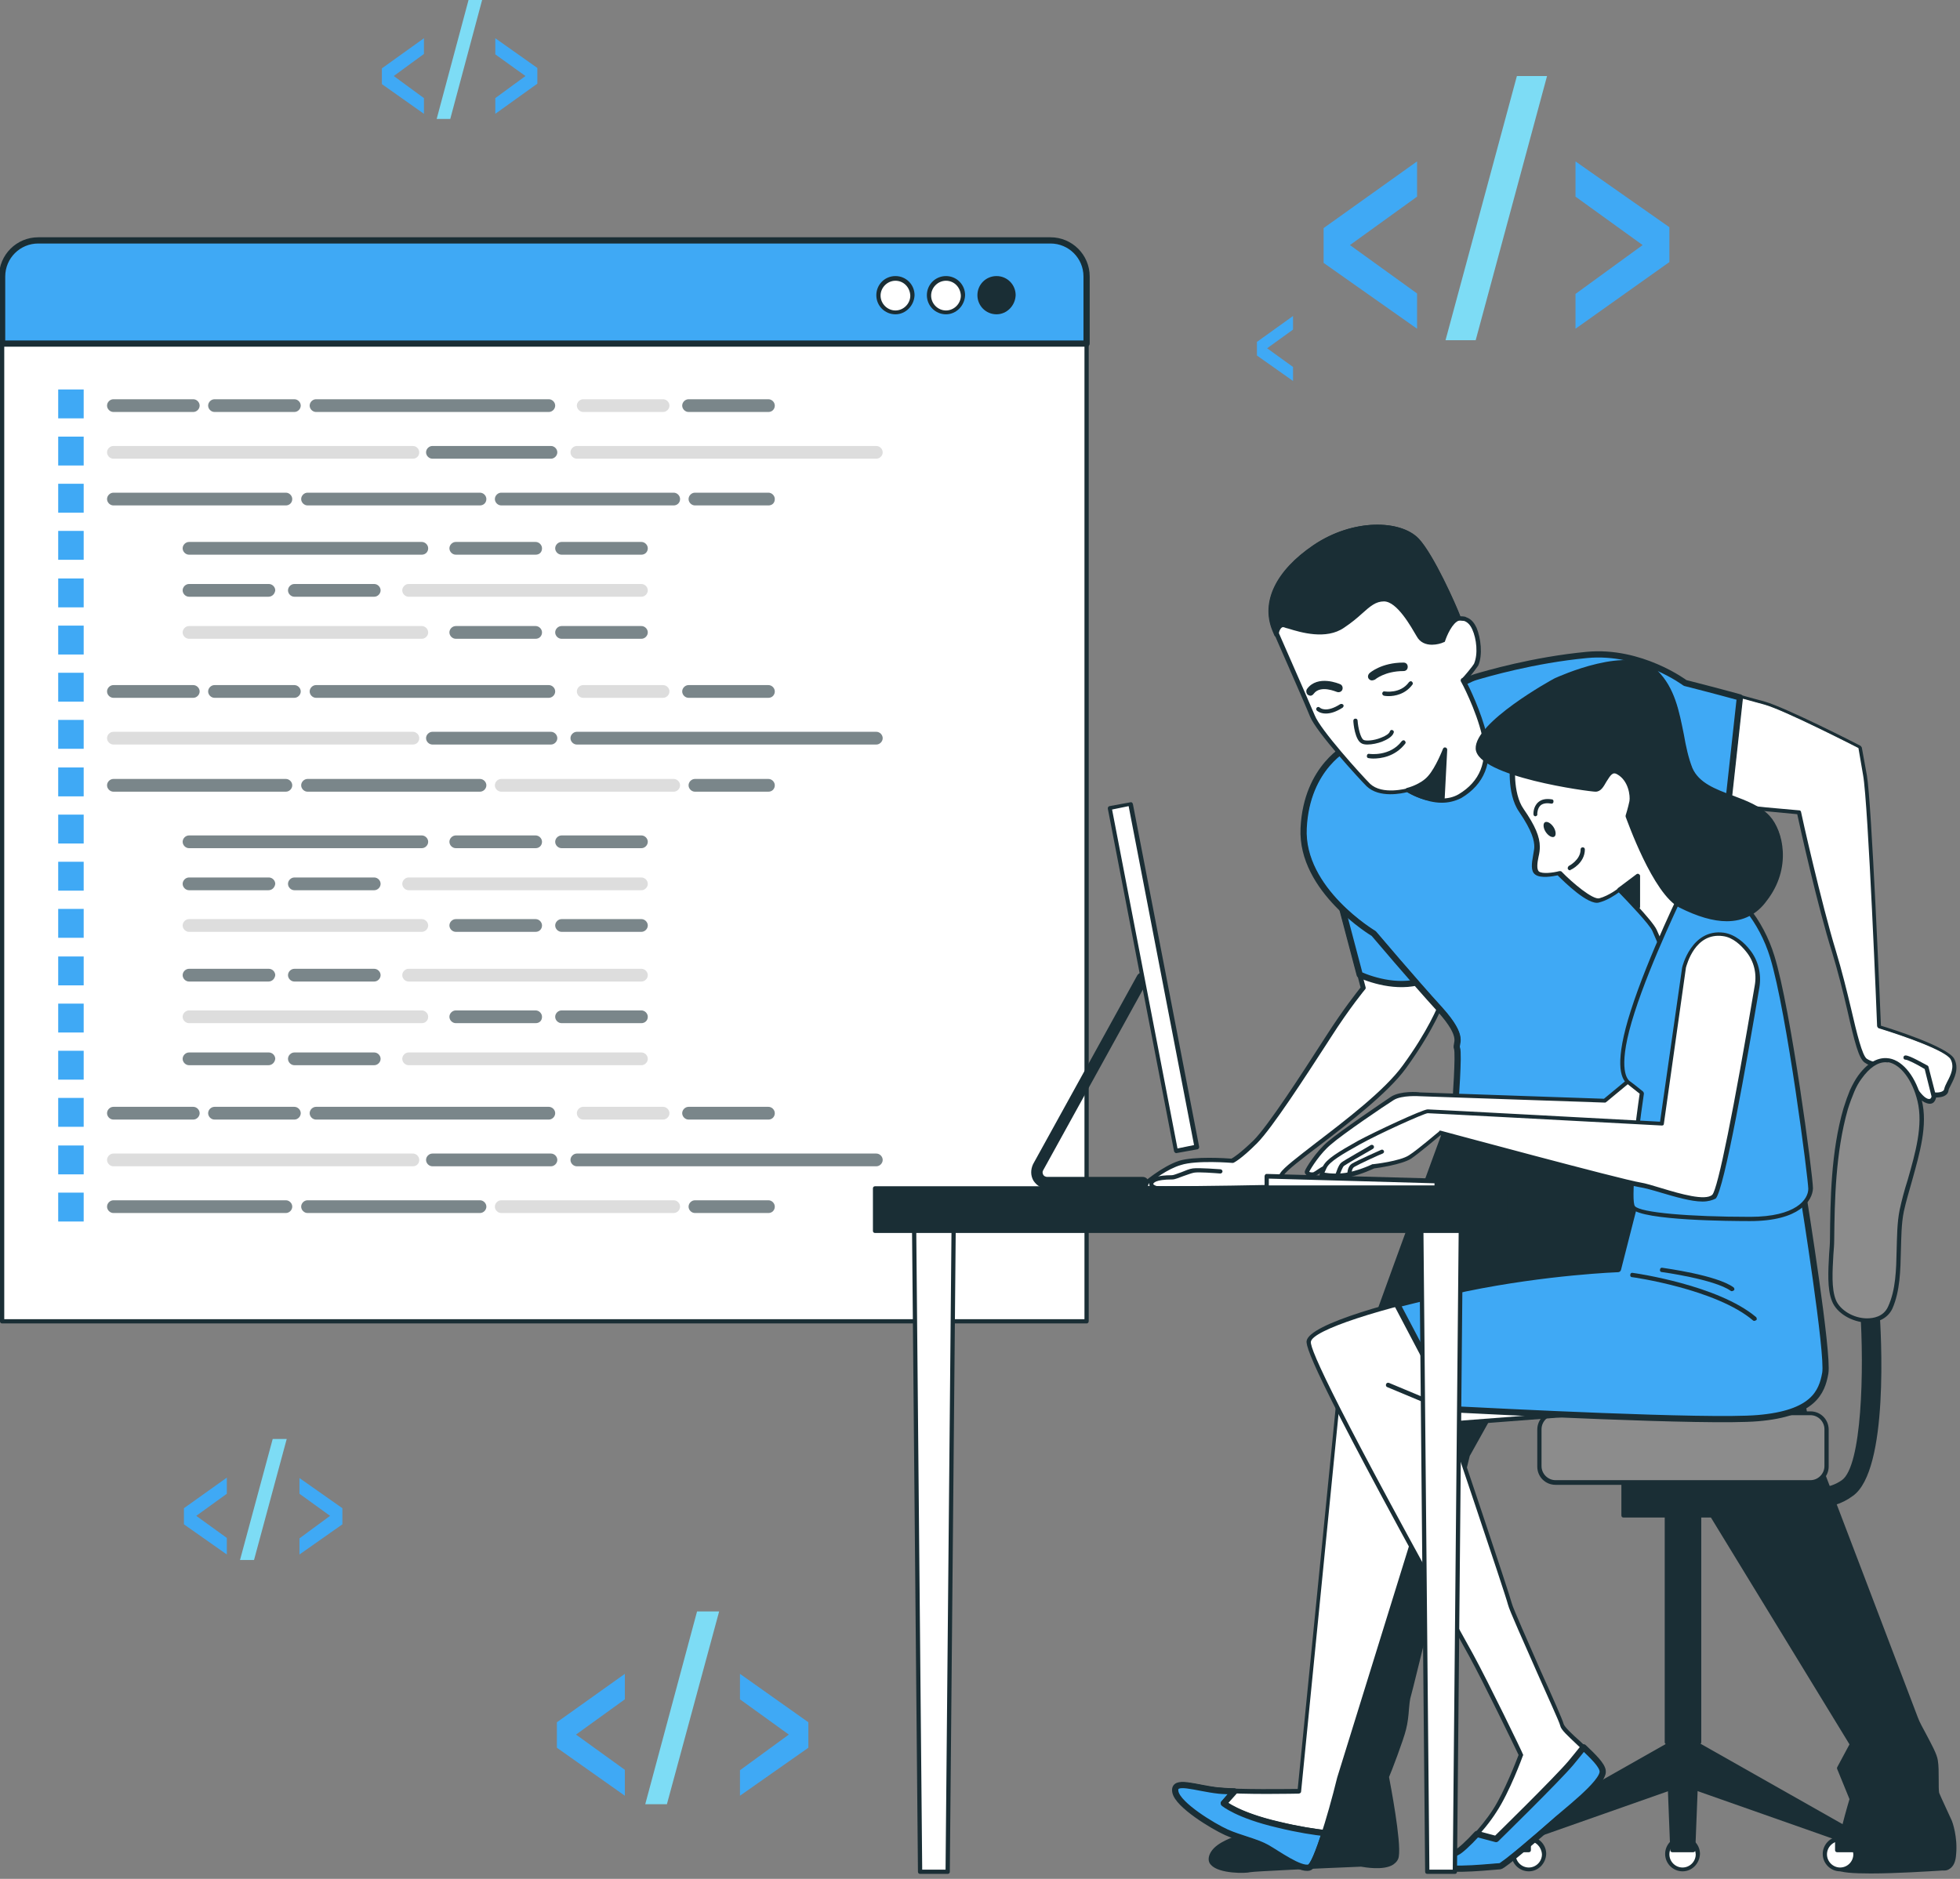 <svg width="315" height="302" viewBox="0 0 315 302" fill="none" xmlns="http://www.w3.org/2000/svg">
<rect x="0" y="0" width="315" height="302" fill="#808080" stroke="none"/>
<g clip-path="url(#clip0_17_12911)">
<path d="M227.743 52.84L212.724 42.258V36.66L227.743 25.942V31.608L216.957 39.391L227.743 47.173V52.84Z" fill="#3FA9F5"/>
<path d="M232.317 54.683L243.786 12.22H248.633L237.164 54.683H232.317Z" fill="#7DDCF5"/>
<path d="M253.207 52.84V47.242L263.994 39.391L253.207 31.608V25.942L268.295 36.523V42.121L253.207 52.84Z" fill="#3FA9F5"/>
<path d="M100.423 288.639L89.5 280.924V276.828L100.423 269.046V273.142L92.572 278.808L100.423 284.474V288.639Z" fill="#3FA9F5"/>
<path d="M103.7 290.004L112.028 259.01H115.578L107.181 290.004H103.7Z" fill="#7DDCF5"/>
<path d="M118.923 288.639V284.543L126.774 278.808L118.923 273.142V269.046L129.915 276.828V280.924L118.923 288.639Z" fill="#3FA9F5"/>
<path d="M68.132 18.296L61.373 13.517V10.991L68.132 6.144V8.67L63.285 12.22L68.132 15.77V18.296Z" fill="#3FA9F5"/>
<path d="M70.18 19.115L75.3 0H77.484L72.364 19.115H70.18Z" fill="#7DDCF5"/>
<path d="M79.601 18.296V15.77L84.448 12.22L79.601 8.738V6.144L86.359 10.923V13.449L79.601 18.296Z" fill="#3FA9F5"/>
<path d="M36.455 249.862L29.56 245.015V242.421L36.455 237.506V240.1L31.54 243.65L36.455 247.2V249.862Z" fill="#3FA9F5"/>
<path d="M38.572 250.75L43.828 231.293H46.081L40.824 250.75H38.572Z" fill="#7DDCF5"/>
<path d="M48.129 249.862V247.268L53.044 243.65L48.129 240.1V237.574L55.024 242.421V245.015L48.129 249.862Z" fill="#3FA9F5"/>
<path d="M207.809 61.237L202.006 57.141V54.956L207.809 50.792V52.976L203.644 55.98L207.809 58.984V61.237Z" fill="#3FA9F5"/>
<path d="M174.63 212.383H0.341V44.443C0.341 41.234 2.936 38.64 6.144 38.64H168.828C172.036 38.64 174.63 41.234 174.63 44.443V212.383Z" fill="white"/>
<path d="M174.63 212.724H0.341C0.137 212.724 0 212.588 0 212.383V44.443C0 41.029 2.731 38.299 6.144 38.299H168.828C172.241 38.299 174.972 41.029 174.972 44.443V212.315C174.972 212.588 174.835 212.724 174.63 212.724ZM0.683 212.042H174.289V44.443C174.289 41.439 171.831 38.981 168.828 38.981H6.144C3.14 38.981 0.683 41.439 0.683 44.443V212.042Z" fill="#1A2E35"/>
<path d="M174.63 55.229H0.341V44.443C0.341 41.234 2.936 38.64 6.144 38.64H168.828C172.036 38.64 174.63 41.234 174.63 44.443V55.229Z" fill="#3FA9F5" stroke="#1A2E35" stroke-miterlimit="10" stroke-linecap="round" stroke-linejoin="round"/>
<path d="M174.63 55.571H0.341C0.137 55.571 0 55.434 0 55.229V44.443C0 41.029 2.731 38.299 6.144 38.299H168.828C172.241 38.299 174.972 41.029 174.972 44.443V55.229C174.972 55.434 174.835 55.571 174.63 55.571ZM0.683 54.888H174.289V44.443C174.289 41.439 171.831 38.981 168.828 38.981H6.144C3.14 38.981 0.683 41.439 0.683 44.443V54.888Z" fill="#1A2E35"/>
<path d="M146.572 47.515C146.572 46.013 145.343 44.784 143.841 44.784C142.339 44.784 141.111 46.013 141.111 47.515C141.111 49.017 142.339 50.246 143.841 50.246C145.411 50.177 146.572 48.949 146.572 47.515Z" fill="white"/>
<path d="M143.91 50.519C142.203 50.519 140.838 49.153 140.838 47.447C140.838 45.74 142.203 44.374 143.91 44.374C145.616 44.374 146.982 45.74 146.982 47.447C146.913 49.153 145.548 50.519 143.91 50.519ZM143.91 45.126C142.613 45.126 141.52 46.218 141.52 47.515C141.52 48.812 142.613 49.904 143.91 49.904C145.207 49.904 146.299 48.812 146.299 47.515C146.231 46.15 145.207 45.126 143.91 45.126Z" fill="#1A2E35"/>
<path d="M154.696 47.515C154.696 46.013 153.467 44.784 151.965 44.784C150.463 44.784 149.234 46.013 149.234 47.515C149.234 49.017 150.463 50.246 151.965 50.246C153.535 50.177 154.696 48.949 154.696 47.515Z" fill="white"/>
<path d="M152.034 50.519C150.327 50.519 148.961 49.153 148.961 47.447C148.961 45.74 150.327 44.374 152.034 44.374C153.74 44.374 155.106 45.74 155.106 47.447C155.037 49.153 153.672 50.519 152.034 50.519ZM152.034 45.126C150.736 45.126 149.644 46.218 149.644 47.515C149.644 48.812 150.736 49.904 152.034 49.904C153.331 49.904 154.423 48.812 154.423 47.515C154.355 46.15 153.331 45.126 152.034 45.126Z" fill="#1A2E35"/>
<path d="M162.82 47.515C162.82 46.013 161.591 44.784 160.089 44.784C158.587 44.784 157.359 46.013 157.359 47.515C157.359 49.017 158.587 50.246 160.089 50.246C161.659 50.177 162.82 48.949 162.82 47.515Z" fill="#1A2E35"/>
<path d="M160.158 50.519C158.451 50.519 157.085 49.153 157.085 47.447C157.085 45.74 158.451 44.374 160.158 44.374C161.864 44.374 163.23 45.74 163.23 47.447C163.161 49.153 161.796 50.519 160.158 50.519ZM160.158 45.126C158.86 45.126 157.768 46.218 157.768 47.515C157.768 48.812 158.86 49.904 160.158 49.904C161.455 49.904 162.547 48.812 162.547 47.515C162.479 46.15 161.455 45.126 160.158 45.126Z" fill="#1A2E35"/>
<g opacity="0.58">
<path d="M31.062 66.22H18.228C17.681 66.22 17.204 65.743 17.204 65.196C17.204 64.65 17.681 64.172 18.228 64.172H31.062C31.608 64.172 32.086 64.65 32.086 65.196C32.086 65.743 31.608 66.22 31.062 66.22Z" fill="#1A2E35"/>
<path d="M66.357 73.73H18.228C17.681 73.73 17.204 73.252 17.204 72.706C17.204 72.16 17.681 71.682 18.228 71.682H66.357C66.903 71.682 67.381 72.16 67.381 72.706C67.381 73.252 66.971 73.73 66.357 73.73Z" fill="#C4C4C4"/>
<path d="M140.838 73.73H92.708C92.162 73.73 91.684 73.252 91.684 72.706C91.684 72.16 92.162 71.682 92.708 71.682H140.838C141.384 71.682 141.862 72.16 141.862 72.706C141.862 73.252 141.384 73.73 140.838 73.73Z" fill="#C4C4C4"/>
<path d="M88.544 73.73H69.497C68.951 73.73 68.473 73.252 68.473 72.706C68.473 72.16 68.951 71.682 69.497 71.682H88.544C89.09 71.682 89.568 72.16 89.568 72.706C89.568 73.252 89.09 73.73 88.544 73.73Z" fill="#1A2E35"/>
<path d="M45.945 81.24H18.228C17.681 81.24 17.204 80.762 17.204 80.215C17.204 79.669 17.681 79.191 18.228 79.191H45.945C46.491 79.191 46.969 79.669 46.969 80.215C46.969 80.83 46.491 81.24 45.945 81.24Z" fill="#1A2E35"/>
<path d="M77.143 81.24H49.426C48.88 81.24 48.402 80.762 48.402 80.215C48.402 79.669 48.88 79.191 49.426 79.191H77.143C77.689 79.191 78.167 79.669 78.167 80.215C78.167 80.83 77.689 81.24 77.143 81.24Z" fill="#1A2E35"/>
<path d="M108.274 81.24H80.557C80.01 81.24 79.533 80.762 79.533 80.215C79.533 79.669 80.01 79.191 80.557 79.191H108.274C108.82 79.191 109.298 79.669 109.298 80.215C109.298 80.83 108.82 81.24 108.274 81.24Z" fill="#1A2E35"/>
<path d="M123.497 81.24H111.687C111.141 81.24 110.663 80.762 110.663 80.215C110.663 79.669 111.141 79.191 111.687 79.191H123.497C124.044 79.191 124.521 79.669 124.521 80.215C124.521 80.83 124.112 81.24 123.497 81.24Z" fill="#1A2E35"/>
<path d="M47.31 66.22H34.475C33.929 66.22 33.451 65.743 33.451 65.196C33.451 64.65 33.929 64.172 34.475 64.172H47.31C47.856 64.172 48.334 64.65 48.334 65.196C48.334 65.743 47.856 66.22 47.31 66.22Z" fill="#1A2E35"/>
<path d="M123.497 66.22H110.663C110.117 66.22 109.639 65.743 109.639 65.196C109.639 64.65 110.117 64.172 110.663 64.172H123.497C124.044 64.172 124.521 64.65 124.521 65.196C124.521 65.743 124.112 66.22 123.497 66.22Z" fill="#1A2E35"/>
<path d="M106.567 66.22H93.732C93.186 66.22 92.708 65.743 92.708 65.196C92.708 64.65 93.186 64.172 93.732 64.172H106.567C107.113 64.172 107.591 64.65 107.591 65.196C107.591 65.743 107.113 66.22 106.567 66.22Z" fill="#C4C4C4"/>
<path d="M88.203 66.22H50.792C50.245 66.22 49.768 65.743 49.768 65.196C49.768 64.65 50.245 64.172 50.792 64.172H88.203C88.749 64.172 89.227 64.65 89.227 65.196C89.227 65.743 88.749 66.22 88.203 66.22Z" fill="#1A2E35"/>
</g>
<g opacity="0.58">
<path d="M31.062 112.165H18.228C17.681 112.165 17.204 111.687 17.204 111.141C17.204 110.595 17.681 110.117 18.228 110.117H31.062C31.608 110.117 32.086 110.595 32.086 111.141C32.086 111.687 31.608 112.165 31.062 112.165Z" fill="#1A2E35"/>
<path d="M66.357 119.675H18.228C17.681 119.675 17.204 119.197 17.204 118.65C17.204 118.104 17.681 117.626 18.228 117.626H66.357C66.903 117.626 67.381 118.104 67.381 118.65C67.381 119.197 66.971 119.675 66.357 119.675Z" fill="#C4C4C4"/>
<path d="M140.838 119.675H92.708C92.162 119.675 91.684 119.197 91.684 118.65C91.684 118.104 92.162 117.626 92.708 117.626H140.838C141.384 117.626 141.862 118.104 141.862 118.65C141.862 119.197 141.384 119.675 140.838 119.675Z" fill="#1A2E35"/>
<path d="M88.544 119.675H69.497C68.951 119.675 68.473 119.197 68.473 118.65C68.473 118.104 68.951 117.626 69.497 117.626H88.544C89.09 117.626 89.568 118.104 89.568 118.65C89.568 119.197 89.09 119.675 88.544 119.675Z" fill="#1A2E35"/>
<path d="M45.945 127.252H18.228C17.681 127.252 17.204 126.775 17.204 126.228C17.204 125.682 17.681 125.204 18.228 125.204H45.945C46.491 125.204 46.969 125.682 46.969 126.228C46.969 126.775 46.491 127.252 45.945 127.252Z" fill="#1A2E35"/>
<path d="M77.143 127.252H49.426C48.88 127.252 48.402 126.775 48.402 126.228C48.402 125.682 48.88 125.204 49.426 125.204H77.143C77.689 125.204 78.167 125.682 78.167 126.228C78.167 126.775 77.689 127.252 77.143 127.252Z" fill="#1A2E35"/>
<path d="M108.274 127.252H80.557C80.01 127.252 79.533 126.775 79.533 126.228C79.533 125.682 80.01 125.204 80.557 125.204H108.274C108.82 125.204 109.298 125.682 109.298 126.228C109.298 126.775 108.82 127.252 108.274 127.252Z" fill="#C4C4C4"/>
<path d="M123.497 127.252H111.687C111.141 127.252 110.663 126.775 110.663 126.228C110.663 125.682 111.141 125.204 111.687 125.204H123.497C124.044 125.204 124.521 125.682 124.521 126.228C124.521 126.775 124.112 127.252 123.497 127.252Z" fill="#1A2E35"/>
<path d="M47.31 112.165H34.475C33.929 112.165 33.451 111.687 33.451 111.141C33.451 110.595 33.929 110.117 34.475 110.117H47.31C47.856 110.117 48.334 110.595 48.334 111.141C48.334 111.687 47.856 112.165 47.31 112.165Z" fill="#1A2E35"/>
<path d="M123.497 112.165H110.663C110.117 112.165 109.639 111.687 109.639 111.141C109.639 110.595 110.117 110.117 110.663 110.117H123.497C124.044 110.117 124.521 110.595 124.521 111.141C124.521 111.687 124.112 112.165 123.497 112.165Z" fill="#1A2E35"/>
<path d="M106.567 112.165H93.732C93.186 112.165 92.708 111.687 92.708 111.141C92.708 110.595 93.186 110.117 93.732 110.117H106.567C107.113 110.117 107.591 110.595 107.591 111.141C107.591 111.687 107.113 112.165 106.567 112.165Z" fill="#C4C4C4"/>
<path d="M88.203 112.165H50.792C50.245 112.165 49.768 111.687 49.768 111.141C49.768 110.595 50.245 110.117 50.792 110.117H88.203C88.749 110.117 89.227 110.595 89.227 111.141C89.227 111.687 88.749 112.165 88.203 112.165Z" fill="#1A2E35"/>
</g>
<g opacity="0.58">
<path d="M31.062 179.956H18.228C17.681 179.956 17.204 179.478 17.204 178.931C17.204 178.385 17.681 177.907 18.228 177.907H31.062C31.608 177.907 32.086 178.385 32.086 178.931C32.086 179.478 31.608 179.956 31.062 179.956Z" fill="#1A2E35"/>
<path d="M66.357 187.465H18.228C17.681 187.465 17.204 186.987 17.204 186.441C17.204 185.895 17.681 185.417 18.228 185.417H66.357C66.903 185.417 67.381 185.895 67.381 186.441C67.381 186.987 66.971 187.465 66.357 187.465Z" fill="#C4C4C4"/>
<path d="M140.838 187.465H92.708C92.162 187.465 91.684 186.987 91.684 186.441C91.684 185.895 92.162 185.417 92.708 185.417H140.838C141.384 185.417 141.862 185.895 141.862 186.441C141.862 186.987 141.384 187.465 140.838 187.465Z" fill="#1A2E35"/>
<path d="M88.544 187.465H69.497C68.951 187.465 68.473 186.987 68.473 186.441C68.473 185.895 68.951 185.417 69.497 185.417H88.544C89.09 185.417 89.568 185.895 89.568 186.441C89.568 186.987 89.09 187.465 88.544 187.465Z" fill="#1A2E35"/>
<path d="M45.945 194.975H18.228C17.681 194.975 17.204 194.497 17.204 193.951C17.204 193.404 17.681 192.927 18.228 192.927H45.945C46.491 192.927 46.969 193.404 46.969 193.951C46.969 194.497 46.491 194.975 45.945 194.975Z" fill="#1A2E35"/>
<path d="M77.143 194.975H49.426C48.88 194.975 48.402 194.497 48.402 193.951C48.402 193.404 48.88 192.927 49.426 192.927H77.143C77.689 192.927 78.167 193.404 78.167 193.951C78.167 194.497 77.689 194.975 77.143 194.975Z" fill="#1A2E35"/>
<path d="M108.274 194.975H80.557C80.01 194.975 79.533 194.497 79.533 193.951C79.533 193.404 80.01 192.927 80.557 192.927H108.274C108.82 192.927 109.298 193.404 109.298 193.951C109.298 194.497 108.82 194.975 108.274 194.975Z" fill="#C4C4C4"/>
<path d="M123.497 194.975H111.687C111.141 194.975 110.663 194.497 110.663 193.951C110.663 193.404 111.141 192.927 111.687 192.927H123.497C124.044 192.927 124.521 193.404 124.521 193.951C124.521 194.497 124.112 194.975 123.497 194.975Z" fill="#1A2E35"/>
<path d="M47.31 179.956H34.475C33.929 179.956 33.451 179.478 33.451 178.931C33.451 178.385 33.929 177.907 34.475 177.907H47.31C47.856 177.907 48.334 178.385 48.334 178.931C48.334 179.478 47.856 179.956 47.31 179.956Z" fill="#1A2E35"/>
<path d="M123.497 179.956H110.663C110.117 179.956 109.639 179.478 109.639 178.931C109.639 178.385 110.117 177.907 110.663 177.907H123.497C124.044 177.907 124.521 178.385 124.521 178.931C124.521 179.478 124.112 179.956 123.497 179.956Z" fill="#1A2E35"/>
<path d="M106.567 179.956H93.732C93.186 179.956 92.708 179.478 92.708 178.931C92.708 178.385 93.186 177.907 93.732 177.907H106.567C107.113 177.907 107.591 178.385 107.591 178.931C107.591 179.478 107.113 179.956 106.567 179.956Z" fill="#C4C4C4"/>
<path d="M88.203 179.956H50.792C50.245 179.956 49.768 179.478 49.768 178.931C49.768 178.385 50.245 177.907 50.792 177.907H88.203C88.749 177.907 89.227 178.385 89.227 178.931C89.227 179.478 88.749 179.956 88.203 179.956Z" fill="#1A2E35"/>
</g>
<g opacity="0.58">
<path d="M103.085 89.158H90.251C89.705 89.158 89.227 88.68 89.227 88.134C89.227 87.588 89.705 87.11 90.251 87.11H103.085C103.631 87.11 104.109 87.588 104.109 88.134C104.109 88.749 103.631 89.158 103.085 89.158Z" fill="#1A2E35"/>
<path d="M86.086 89.158H73.252C72.706 89.158 72.228 88.68 72.228 88.134C72.228 87.588 72.706 87.11 73.252 87.11H86.086C86.632 87.11 87.11 87.588 87.11 88.134C87.11 88.749 86.701 89.158 86.086 89.158Z" fill="#1A2E35"/>
<path d="M67.79 89.158H30.379C29.833 89.158 29.355 88.68 29.355 88.134C29.355 87.588 29.833 87.11 30.379 87.11H67.79C68.337 87.11 68.814 87.588 68.814 88.134C68.814 88.749 68.337 89.158 67.79 89.158Z" fill="#1A2E35"/>
<path d="M103.085 102.675H90.251C89.705 102.675 89.227 102.198 89.227 101.651C89.227 101.105 89.705 100.627 90.251 100.627H103.085C103.631 100.627 104.109 101.105 104.109 101.651C104.109 102.198 103.631 102.675 103.085 102.675Z" fill="#1A2E35"/>
<path d="M86.086 102.675H73.252C72.706 102.675 72.228 102.198 72.228 101.651C72.228 101.105 72.706 100.627 73.252 100.627H86.086C86.632 100.627 87.11 101.105 87.11 101.651C87.11 102.198 86.701 102.675 86.086 102.675Z" fill="#1A2E35"/>
<path d="M67.79 102.675H30.379C29.833 102.675 29.355 102.198 29.355 101.651C29.355 101.105 29.833 100.627 30.379 100.627H67.79C68.337 100.627 68.814 101.105 68.814 101.651C68.814 102.198 68.337 102.675 67.79 102.675Z" fill="#C4C4C4"/>
<path d="M43.145 95.917H30.379C29.833 95.917 29.355 95.439 29.355 94.893C29.355 94.347 29.833 93.869 30.379 93.869H43.214C43.76 93.869 44.238 94.347 44.238 94.893C44.17 95.439 43.76 95.917 43.145 95.917Z" fill="#1A2E35"/>
<path d="M60.144 95.917H47.31C46.764 95.917 46.286 95.439 46.286 94.893C46.286 94.347 46.764 93.869 47.31 93.869H60.144C60.691 93.869 61.168 94.347 61.168 94.893C61.168 95.439 60.691 95.917 60.144 95.917Z" fill="#1A2E35"/>
<path d="M103.085 95.917H65.674C65.128 95.917 64.65 95.439 64.65 94.893C64.65 94.347 65.128 93.869 65.674 93.869H103.085C103.631 93.869 104.109 94.347 104.109 94.893C104.109 95.439 103.631 95.917 103.085 95.917Z" fill="#C4C4C4"/>
</g>
<g opacity="0.58">
<path d="M103.085 136.332H90.251C89.705 136.332 89.227 135.854 89.227 135.308C89.227 134.762 89.705 134.284 90.251 134.284H103.085C103.631 134.284 104.109 134.762 104.109 135.308C104.109 135.854 103.631 136.332 103.085 136.332Z" fill="#1A2E35"/>
<path d="M86.086 136.332H73.252C72.706 136.332 72.228 135.854 72.228 135.308C72.228 134.762 72.706 134.284 73.252 134.284H86.086C86.632 134.284 87.11 134.762 87.11 135.308C87.11 135.854 86.701 136.332 86.086 136.332Z" fill="#1A2E35"/>
<path d="M67.79 136.332H30.379C29.833 136.332 29.355 135.854 29.355 135.308C29.355 134.762 29.833 134.284 30.379 134.284H67.79C68.337 134.284 68.814 134.762 68.814 135.308C68.814 135.854 68.337 136.332 67.79 136.332Z" fill="#1A2E35"/>
<path d="M103.085 149.781H90.251C89.705 149.781 89.227 149.303 89.227 148.757C89.227 148.211 89.705 147.733 90.251 147.733H103.085C103.631 147.733 104.109 148.211 104.109 148.757C104.109 149.303 103.631 149.781 103.085 149.781Z" fill="#1A2E35"/>
<path d="M86.086 149.781H73.252C72.706 149.781 72.228 149.303 72.228 148.757C72.228 148.211 72.706 147.733 73.252 147.733H86.086C86.632 147.733 87.11 148.211 87.11 148.757C87.11 149.303 86.701 149.781 86.086 149.781Z" fill="#1A2E35"/>
<path d="M67.79 149.781H30.379C29.833 149.781 29.355 149.303 29.355 148.757C29.355 148.211 29.833 147.733 30.379 147.733H67.79C68.337 147.733 68.814 148.211 68.814 148.757C68.814 149.303 68.337 149.781 67.79 149.781Z" fill="#C4C4C4"/>
<path d="M43.145 143.091H30.379C29.833 143.091 29.355 142.613 29.355 142.067C29.355 141.52 29.833 141.042 30.379 141.042H43.214C43.76 141.042 44.238 141.52 44.238 142.067C44.17 142.613 43.76 143.091 43.145 143.091Z" fill="#1A2E35"/>
<path d="M60.144 143.091H47.31C46.764 143.091 46.286 142.613 46.286 142.067C46.286 141.52 46.764 141.042 47.31 141.042H60.144C60.691 141.042 61.168 141.52 61.168 142.067C61.168 142.613 60.691 143.091 60.144 143.091Z" fill="#1A2E35"/>
<path d="M103.085 143.091H65.674C65.128 143.091 64.65 142.613 64.65 142.067C64.65 141.52 65.128 141.042 65.674 141.042H103.085C103.631 141.042 104.109 141.52 104.109 142.067C104.109 142.613 103.631 143.091 103.085 143.091Z" fill="#C4C4C4"/>
</g>
<g opacity="0.58">
<path d="M43.145 157.768H30.379C29.833 157.768 29.355 157.29 29.355 156.744C29.355 156.198 29.833 155.72 30.379 155.72H43.214C43.76 155.72 44.238 156.198 44.238 156.744C44.17 157.29 43.76 157.768 43.145 157.768Z" fill="#1A2E35"/>
<path d="M60.144 157.768H47.31C46.764 157.768 46.286 157.29 46.286 156.744C46.286 156.198 46.764 155.72 47.31 155.72H60.144C60.691 155.72 61.168 156.198 61.168 156.744C61.168 157.29 60.691 157.768 60.144 157.768Z" fill="#1A2E35"/>
<path d="M103.085 157.768H65.674C65.128 157.768 64.65 157.29 64.65 156.744C64.65 156.198 65.128 155.72 65.674 155.72H103.085C103.631 155.72 104.109 156.198 104.109 156.744C104.109 157.29 103.631 157.768 103.085 157.768Z" fill="#C4C4C4"/>
<path d="M43.145 171.217H30.379C29.833 171.217 29.355 170.739 29.355 170.193C29.355 169.647 29.833 169.169 30.379 169.169H43.214C43.76 169.169 44.238 169.647 44.238 170.193C44.17 170.739 43.76 171.217 43.145 171.217Z" fill="#1A2E35"/>
<path d="M60.144 171.217H47.31C46.764 171.217 46.286 170.739 46.286 170.193C46.286 169.647 46.764 169.169 47.31 169.169H60.144C60.691 169.169 61.168 169.647 61.168 170.193C61.168 170.739 60.691 171.217 60.144 171.217Z" fill="#1A2E35"/>
<path d="M103.085 171.217H65.674C65.128 171.217 64.65 170.739 64.65 170.193C64.65 169.647 65.128 169.169 65.674 169.169H103.085C103.631 169.169 104.109 169.647 104.109 170.193C104.109 170.739 103.631 171.217 103.085 171.217Z" fill="#C4C4C4"/>
<path d="M103.085 164.458H90.251C89.705 164.458 89.227 163.981 89.227 163.434C89.227 162.888 89.705 162.41 90.251 162.41H103.085C103.631 162.41 104.109 162.888 104.109 163.434C104.109 164.049 103.631 164.458 103.085 164.458Z" fill="#1A2E35"/>
<path d="M86.086 164.458H73.252C72.706 164.458 72.228 163.981 72.228 163.434C72.228 162.888 72.706 162.41 73.252 162.41H86.086C86.632 162.41 87.11 162.888 87.11 163.434C87.11 164.049 86.701 164.458 86.086 164.458Z" fill="#1A2E35"/>
<path d="M67.79 164.458H30.379C29.833 164.458 29.355 163.981 29.355 163.434C29.355 162.888 29.833 162.41 30.379 162.41H67.79C68.337 162.41 68.814 162.888 68.814 163.434C68.814 164.049 68.337 164.458 67.79 164.458Z" fill="#C4C4C4"/>
</g>
<path d="M13.449 62.602H9.353V67.244H13.449V62.602Z" fill="#3FA9F5"/>
<path d="M13.449 70.18H9.353V74.822H13.449V70.18Z" fill="#3FA9F5"/>
<path d="M13.449 77.758H9.353V82.4H13.449V77.758Z" fill="#3FA9F5"/>
<path d="M13.449 85.335H9.353V89.978H13.449V85.335Z" fill="#3FA9F5"/>
<path d="M13.449 92.981H9.353V97.624H13.449V92.981Z" fill="#3FA9F5"/>
<path d="M13.449 100.559H9.353V105.202H13.449V100.559Z" fill="#3FA9F5"/>
<path d="M13.449 108.137H9.353V112.779H13.449V108.137Z" fill="#3FA9F5"/>
<path d="M13.449 115.715H9.353V120.357H13.449V115.715Z" fill="#3FA9F5"/>
<path d="M13.449 123.361H9.353V128.003H13.449V123.361Z" fill="#3FA9F5"/>
<path d="M13.449 130.939H9.353V135.581H13.449V130.939Z" fill="#3FA9F5"/>
<path d="M13.449 138.516H9.353V143.159H13.449V138.516Z" fill="#3FA9F5"/>
<path d="M13.449 146.094H9.353V150.736H13.449V146.094Z" fill="#3FA9F5"/>
<path d="M13.449 153.74H9.353V158.382H13.449V153.74Z" fill="#3FA9F5"/>
<path d="M13.449 161.318H9.353V165.96H13.449V161.318Z" fill="#3FA9F5"/>
<path d="M13.449 168.896H9.353V173.538H13.449V168.896Z" fill="#3FA9F5"/>
<path d="M13.449 176.474H9.353V181.116H13.449V176.474Z" fill="#3FA9F5"/>
<path d="M13.449 184.12H9.353V188.762H13.449V184.12Z" fill="#3FA9F5"/>
<path d="M13.449 191.698H9.353V196.34H13.449V191.698Z" fill="#3FA9F5"/>
<path d="M214.977 143.5L219.005 158.792C219.005 158.792 216.615 161.659 213.339 166.711C210.13 171.695 204.191 181.048 201.596 183.642C199.002 186.236 197.91 186.714 197.91 186.714C197.91 186.714 192.107 186.236 189.513 187.055C186.919 187.874 183.847 190.469 183.369 190.947C182.891 191.424 203.303 190.947 203.303 190.947C203.303 190.947 204.6 190.947 205.897 188.83C207.194 186.714 220.848 178.044 225.559 171.627C230.201 165.209 231.703 160.977 231.703 160.977C231.703 160.977 221.258 146.299 220.097 144.865C219.005 143.295 215.318 141.725 214.977 143.5Z" fill="white"/>
<path d="M189.172 191.356C183.3 191.356 183.232 191.151 183.164 190.947C183.096 190.81 183.164 190.674 183.232 190.537C183.642 190.127 186.782 187.465 189.513 186.577C191.971 185.827 197.091 186.168 197.91 186.236C198.183 186.1 199.275 185.417 201.46 183.301C203.849 180.911 209.311 172.446 212.519 167.462L213.134 166.507C215.933 162.137 218.186 159.338 218.663 158.724L214.704 143.568C214.704 143.5 214.704 143.5 214.704 143.432C214.772 142.886 215.113 142.544 215.66 142.408C217.025 142.066 219.483 143.364 220.438 144.524C221.531 145.958 231.634 160.021 232.044 160.635C232.112 160.704 232.112 160.84 232.112 160.977C232.044 161.182 230.61 165.278 225.968 171.695C223.033 175.723 216.684 180.57 211.973 184.188C209.174 186.304 206.785 188.148 206.307 188.899C204.942 191.151 203.508 191.151 203.44 191.151C196.613 191.288 192.107 191.356 189.172 191.356ZM184.188 190.605C186.714 190.742 196.681 190.605 203.44 190.469C203.44 190.469 204.6 190.401 205.761 188.557C206.307 187.67 208.491 186.031 211.564 183.642C216.206 180.092 222.555 175.245 225.422 171.285C229.518 165.687 231.088 161.728 231.43 160.909C230.337 159.338 220.985 146.299 219.961 145.002C219.21 143.978 216.957 142.817 215.864 143.091C215.66 143.159 215.523 143.295 215.455 143.5L219.483 158.724C219.483 158.861 219.483 158.929 219.414 158.997C219.414 158.997 216.957 161.933 213.816 166.848L213.202 167.804C209.925 172.856 204.464 181.321 202.006 183.778C199.412 186.373 198.251 186.919 198.183 186.919C198.115 186.919 198.046 186.919 198.046 186.919C197.978 186.919 192.312 186.441 189.786 187.26C187.67 187.875 185.28 189.65 184.188 190.605Z" fill="#1A2E35"/>
<path d="M229.245 157.427C226.105 152.989 220.916 145.821 220.165 144.797C219.005 143.363 215.318 141.725 215.045 143.5L218.527 156.676C220.712 157.632 225.286 159.065 229.245 157.427Z" fill="#3FA9F5" stroke="#1A2E35" stroke-miterlimit="10" stroke-linecap="round" stroke-linejoin="round"/>
<path d="M225.217 158.519C222.486 158.519 219.961 157.7 218.322 157.017C218.254 156.949 218.117 156.881 218.117 156.812L214.636 143.637C214.636 143.568 214.636 143.568 214.636 143.5C214.704 142.954 215.045 142.612 215.591 142.476C216.957 142.135 219.414 143.432 220.37 144.592C221.121 145.616 226.446 152.921 229.518 157.222C229.586 157.29 229.586 157.427 229.586 157.495C229.586 157.563 229.518 157.7 229.382 157.7C228.016 158.314 226.583 158.519 225.217 158.519ZM218.732 156.403C220.985 157.358 225.081 158.519 228.699 157.222C225.627 152.921 220.575 145.958 219.824 144.934C219.073 143.91 216.82 142.749 215.728 143.022C215.523 143.09 215.387 143.227 215.318 143.432L218.732 156.403Z" fill="#1A2E35"/>
<path d="M187.124 191.493C186.85 191.493 185.417 191.493 184.871 190.81C184.734 190.605 184.666 190.332 184.666 190.127C184.802 189.308 186.031 188.899 188.352 188.899C188.625 188.899 189.24 188.626 189.854 188.421C190.537 188.148 191.151 187.875 191.698 187.806C192.722 187.67 195.998 187.943 196.135 187.943C196.34 187.943 196.476 188.148 196.476 188.284C196.476 188.489 196.271 188.626 196.135 188.626C195.179 188.557 192.653 188.352 191.902 188.489C191.493 188.557 190.81 188.83 190.196 189.035C189.445 189.308 188.83 189.581 188.421 189.581C185.553 189.581 185.417 190.196 185.349 190.264C185.349 190.332 185.349 190.4 185.417 190.4C185.69 190.674 186.577 190.81 187.124 190.81C187.328 190.81 187.465 190.947 187.465 191.151C187.465 191.288 187.328 191.493 187.124 191.493Z" fill="#1A2E35"/>
<path d="M233.819 177.566C233.819 177.566 215.864 226.31 215.182 229.245C214.499 232.181 211.973 267.612 211.768 268.227C211.564 268.909 209.515 287.751 209.515 287.751C209.515 287.751 205.897 291.37 203.371 293.213C200.845 295.056 195.657 295.739 194.77 298.196C193.882 300.722 199.958 300.722 200.914 300.449C201.801 300.244 218.8 299.562 218.8 299.562C218.8 299.562 223.988 300.722 224.466 298.196C224.944 295.67 222.896 285.498 222.896 285.498C222.896 285.498 225.149 279.627 225.627 277.784C226.105 275.941 226.105 273.483 226.309 272.801C226.514 272.118 235.867 233.819 235.867 233.819L252.183 204.464L257.849 206.99L270.547 236.072L297.513 280.31L295.465 284.133L297.513 289.117C297.513 289.117 294.578 299.084 295.465 300.244C296.353 301.405 312.259 300.244 312.259 300.244C312.259 300.244 313.829 300.722 314.103 297.992C314.307 295.261 313.42 292.803 313.42 292.803C313.42 292.803 311.577 288.98 311.372 288.297C311.167 287.615 311.372 284.679 311.167 283.109C310.962 281.539 308.641 278.125 307.958 276.282C307.276 274.439 290.96 231.566 290.96 231.566L280.31 173.811L236.755 172.241L233.819 177.566Z" fill="#1A2E35"/>
<path d="M300.654 301.132C297.855 301.132 295.67 300.995 295.261 300.517C294.305 299.357 296.489 291.711 297.24 289.185L295.261 284.338C295.192 284.27 295.261 284.133 295.261 284.065L297.24 280.378L270.343 236.345L257.645 207.331L252.388 205.01L236.208 234.024C235.662 236.14 226.924 272.323 226.651 273.005C226.583 273.278 226.514 273.893 226.446 274.644C226.378 275.668 226.241 276.965 225.968 277.989C225.559 279.696 223.579 284.884 223.237 285.635C223.442 286.727 225.217 295.943 224.808 298.401C224.739 298.947 224.398 299.357 223.92 299.698C222.35 300.722 219.21 300.108 218.732 300.04C211.905 300.313 201.596 300.791 200.914 300.927C200.231 301.132 195.93 301.2 194.633 299.766C194.223 299.357 194.155 298.811 194.36 298.196C194.974 296.49 197.227 295.602 199.48 294.783C200.777 294.237 202.143 293.759 203.098 293.076C205.351 291.438 208.56 288.297 209.106 287.751C209.379 285.362 211.154 268.977 211.359 268.295C211.427 267.953 211.905 262.151 212.383 256.075C213.27 244.947 214.363 231.157 214.772 229.314C215.455 226.378 232.659 179.614 233.409 177.566C233.409 177.566 233.409 177.566 233.409 177.498L236.345 172.036C236.413 171.9 236.482 171.832 236.686 171.832L280.242 173.402C280.378 173.402 280.515 173.538 280.583 173.675L291.233 231.43C291.369 231.771 307.549 274.234 308.232 276.077C308.505 276.828 309.051 277.784 309.597 278.808C310.416 280.378 311.304 281.948 311.44 282.972C311.577 283.792 311.577 284.952 311.577 285.976C311.577 286.864 311.577 287.82 311.645 288.161C311.85 288.707 313.079 291.301 313.693 292.667C313.761 292.803 314.649 295.261 314.376 298.06C314.307 299.22 313.966 299.971 313.352 300.381C312.874 300.722 312.396 300.654 312.191 300.654C310.006 300.791 304.75 301.132 300.654 301.132ZM295.875 284.201L297.855 289.048C297.855 289.117 297.855 289.185 297.855 289.253C296.489 293.964 295.261 299.425 295.738 300.04C296.421 300.654 304.682 300.449 312.259 299.903C312.328 299.903 312.328 299.903 312.396 299.903C312.396 299.903 312.737 299.971 313.079 299.766C313.488 299.493 313.693 298.879 313.761 297.923C313.966 295.329 313.079 292.871 313.079 292.871C313.01 292.735 311.235 289.048 311.031 288.297C310.894 287.956 310.894 287.137 310.894 285.908C310.894 284.884 310.894 283.792 310.757 283.041C310.621 282.153 309.733 280.583 308.982 279.149C308.436 278.057 307.89 277.101 307.617 276.35C306.934 274.575 290.755 232.113 290.618 231.635L280.037 174.084L236.959 172.514L234.16 177.703C233.683 179 216.206 226.446 215.591 229.314C215.182 231.088 214.021 245.493 213.202 255.938C212.519 264.745 212.246 268.09 212.178 268.363C212.041 268.977 210.744 280.31 209.925 287.82C209.925 287.888 209.857 287.956 209.857 288.024C209.72 288.161 206.17 291.711 203.713 293.486C202.689 294.237 201.323 294.783 199.958 295.261C197.91 296.08 195.725 296.899 195.247 298.265C195.111 298.606 195.179 298.879 195.384 299.152C196.34 300.244 200.163 300.313 200.982 300.108C201.87 299.903 217.23 299.289 219.005 299.22H219.073C219.073 299.22 222.35 299.903 223.784 298.947C224.125 298.742 224.262 298.469 224.33 298.128C224.739 295.739 222.76 285.635 222.76 285.567C222.76 285.498 222.76 285.43 222.76 285.362C222.76 285.294 225.012 279.491 225.49 277.716C225.763 276.692 225.832 275.463 225.968 274.439C226.036 273.62 226.105 273.005 226.173 272.664C226.378 272.05 232.454 246.927 235.662 233.683V233.614L251.978 204.259C252.047 204.122 252.252 204.054 252.388 204.122L258.054 206.648C258.123 206.717 258.191 206.717 258.259 206.853L270.957 235.936L297.923 280.105C297.991 280.242 297.991 280.31 297.923 280.447L295.875 284.201Z" fill="#1A2E35"/>
<path d="M216.752 119.947C216.752 119.947 209.993 123.156 209.515 133.123C209.038 143.09 220.78 150.054 220.78 150.054C220.78 150.054 227.197 157.632 231.43 162.274C235.594 166.916 233.819 167.667 234.16 168.486C234.502 169.305 233.887 177.566 233.887 177.566C233.887 177.566 252.729 182.413 264.13 181.457C275.531 180.501 280.856 177.429 280.856 177.429C280.856 177.429 282.085 172.514 279.968 165.892C277.852 159.27 275.872 155.857 275.667 154.423C275.463 152.989 267.27 127.867 267.27 127.867C267.27 127.867 278.398 129.778 283.723 130.256C289.048 130.734 289.048 130.734 289.048 130.734C289.048 130.734 292.257 145.412 294.714 153.126C297.104 160.84 298.401 169.715 299.834 170.671C301.268 171.627 304.34 171.627 305.296 172.104C306.252 172.582 307.89 176.132 309.324 176.952C310.757 177.771 310.757 176.132 310.757 176.132C310.757 176.132 312.532 176.269 312.669 175.313C312.805 174.357 314.785 172.241 313.625 170.33C312.464 168.418 301.883 165.209 301.883 165.209C301.883 165.209 300.449 129.3 299.63 124.795C298.81 120.289 298.81 120.289 298.81 120.289C298.81 120.289 286.932 114.145 283.518 113.189C280.105 112.233 270.82 109.775 270.82 109.775C270.82 109.775 263.72 104.451 255.05 105.27C246.38 106.089 238.803 108.342 237.164 108.82C235.526 109.298 232.044 111.55 232.044 111.55L216.752 119.947Z" fill="white"/>
<path d="M260.853 181.935C249.521 181.935 233.887 177.976 233.751 177.907C233.614 177.839 233.478 177.703 233.478 177.566C233.751 174.221 234.024 169.169 233.819 168.691C233.682 168.418 233.751 168.145 233.819 167.872C233.956 167.189 234.229 166.029 231.157 162.547C227.197 158.11 221.121 150.941 220.575 150.327C219.756 149.781 208.696 142.886 209.174 133.123C209.652 123.224 216.274 119.811 216.615 119.606L231.907 111.209C232.044 111.141 235.457 108.956 237.096 108.478C240.509 107.454 247.336 105.611 255.05 104.929C263.379 104.178 270.343 108.956 271.025 109.434C271.844 109.639 280.515 111.892 283.655 112.779C287 113.735 298.537 119.606 299.015 119.879C299.084 119.948 299.152 120.016 299.22 120.152L300.039 124.658C300.79 128.959 302.156 161.455 302.292 164.868C304.135 165.414 312.874 168.213 314.034 170.125C314.922 171.695 314.103 173.265 313.556 174.357C313.352 174.767 313.147 175.108 313.147 175.313C313.01 176.201 311.986 176.405 311.167 176.405C311.099 176.679 310.962 177.088 310.621 177.293C310.28 177.498 309.802 177.429 309.255 177.156C308.368 176.679 307.549 175.45 306.73 174.221C306.183 173.402 305.569 172.514 305.228 172.309C304.886 172.173 304.135 172.036 303.384 171.9C302.087 171.695 300.654 171.49 299.698 170.807C298.742 170.193 298.059 167.531 296.899 162.41C296.216 159.475 295.397 156.198 294.441 153.058C292.188 145.958 289.253 132.85 288.843 130.87L283.791 130.393C279.217 129.983 270.206 128.481 267.885 128.071C269.114 131.826 275.941 152.785 276.077 154.15C276.145 154.764 276.623 155.788 277.238 157.29C278.057 159.27 279.217 161.933 280.378 165.551C282.494 172.173 281.334 177.02 281.265 177.225C281.265 177.293 281.197 177.361 281.129 177.429C280.924 177.566 275.599 180.57 264.267 181.526C263.106 181.867 262.014 181.935 260.853 181.935ZM234.16 177.293C236.55 177.907 253.549 181.935 264.062 181.048C274.302 180.16 279.627 177.566 280.515 177.156C280.719 176.337 281.47 171.763 279.627 165.96C278.466 162.342 277.374 159.68 276.555 157.7C275.872 156.13 275.463 155.106 275.394 154.355C275.258 153.263 269.865 136.537 267.066 127.867C266.997 127.73 267.066 127.662 267.134 127.525C267.202 127.389 267.339 127.389 267.475 127.389C267.612 127.389 278.603 129.3 283.86 129.778L289.185 130.256C289.321 130.256 289.458 130.393 289.458 130.529C289.458 130.666 292.735 145.275 295.056 152.853C296.011 155.993 296.831 159.338 297.513 162.206C298.401 166.029 299.288 169.715 300.039 170.193C300.858 170.739 302.292 170.944 303.453 171.149C304.34 171.285 305.023 171.422 305.501 171.627C306.047 171.9 306.593 172.787 307.276 173.743C308.027 174.835 308.846 176.064 309.529 176.474C309.87 176.679 310.075 176.679 310.211 176.61C310.416 176.474 310.484 176.132 310.484 175.928C310.484 175.859 310.553 175.723 310.621 175.655C310.689 175.586 310.757 175.586 310.894 175.586C311.304 175.655 312.396 175.586 312.464 175.04C312.532 174.699 312.737 174.289 312.942 173.88C313.488 172.856 314.171 171.49 313.488 170.261C312.737 168.896 306.183 166.575 301.951 165.278C301.814 165.209 301.746 165.141 301.678 164.936C301.678 164.595 300.244 129.027 299.425 124.59L298.674 120.221C297.309 119.538 286.727 114.145 283.587 113.257C280.241 112.301 270.957 109.912 270.889 109.912C270.82 109.912 270.82 109.912 270.752 109.844C270.684 109.776 263.652 104.587 255.187 105.406C247.609 106.089 240.782 107.932 237.369 108.956C235.799 109.434 232.317 111.619 232.317 111.687L217.025 120.084C216.957 120.084 210.471 123.361 209.993 132.987C209.515 142.613 220.985 149.508 221.121 149.576L221.189 149.644C221.258 149.713 227.675 157.29 231.839 161.864C235.184 165.551 234.843 166.916 234.638 167.804C234.57 168.008 234.57 168.145 234.57 168.213C234.775 169.169 234.297 175.45 234.16 177.293Z" fill="#1A2E35"/>
<path d="M310.757 176.474C310.621 176.474 310.484 176.337 310.416 176.201L309.324 171.832C308.095 171.081 306.593 170.33 306.252 170.33C306.047 170.33 305.91 170.193 305.91 169.988C305.91 169.784 306.047 169.647 306.252 169.647C306.934 169.647 309.119 170.944 309.802 171.285C309.87 171.354 309.938 171.422 309.938 171.49L311.099 175.996C311.167 176.201 311.03 176.337 310.826 176.406C310.826 176.474 310.826 176.474 310.757 176.474Z" fill="#1A2E35"/>
<path d="M275.667 154.423C275.531 152.99 267.27 127.867 267.27 127.867C267.27 127.867 272.664 128.823 277.716 129.505L279.627 112.097C275.667 111.005 270.82 109.776 270.82 109.776C270.82 109.776 263.721 104.451 255.05 105.27C246.38 106.089 238.803 108.342 237.164 108.82C235.526 109.298 232.044 111.551 232.044 111.551L216.752 119.948C216.752 119.948 209.993 123.156 209.515 133.124C209.038 143.091 220.78 150.054 220.78 150.054C220.78 150.054 227.197 157.632 231.43 162.274C235.594 166.916 233.819 167.667 234.16 168.487C234.502 169.306 233.887 177.566 233.887 177.566C233.887 177.566 252.729 182.413 264.13 181.457C275.531 180.502 280.856 177.43 280.856 177.43C280.856 177.43 282.085 172.514 279.968 165.892C277.852 159.339 275.872 155.857 275.667 154.423Z" fill="#3FA9F5" stroke="#1A2E35" stroke-miterlimit="10" stroke-linecap="round" stroke-linejoin="round"/>
<path d="M260.853 181.935C249.521 181.935 233.887 177.976 233.751 177.907C233.614 177.839 233.478 177.703 233.478 177.566C233.751 174.221 234.024 169.169 233.819 168.691C233.682 168.418 233.751 168.145 233.819 167.872C233.956 167.189 234.229 166.029 231.157 162.547C227.197 158.11 221.121 150.941 220.575 150.327C219.756 149.781 208.696 142.886 209.174 133.123C209.652 123.088 216.547 119.675 216.615 119.606L231.907 111.278C232.044 111.209 235.457 109.025 237.096 108.547C240.509 107.523 247.336 105.68 255.05 104.997C263.379 104.246 270.343 109.025 271.025 109.503C271.571 109.639 276.077 110.8 279.764 111.824C279.9 111.892 280.037 112.029 280.037 112.165L278.125 129.573C278.125 129.642 278.057 129.778 277.989 129.778C277.92 129.847 277.852 129.847 277.716 129.847C273.619 129.232 269.319 128.549 267.817 128.276C269.045 132.031 275.872 152.99 276.009 154.355C276.077 154.969 276.555 155.993 277.169 157.495C277.989 159.475 279.149 162.137 280.31 165.756C282.426 172.378 281.265 177.225 281.197 177.43C281.197 177.498 281.129 177.566 281.061 177.634C280.856 177.771 275.531 180.775 264.198 181.731C263.106 181.867 262.014 181.935 260.853 181.935ZM234.16 177.293C236.55 177.907 253.549 181.935 264.062 181.048C274.302 180.16 279.627 177.566 280.515 177.157C280.719 176.337 281.47 171.763 279.627 165.961C278.466 162.342 277.374 159.68 276.555 157.7C275.872 156.13 275.463 155.106 275.394 154.355C275.258 153.263 269.865 136.537 267.066 127.867C266.997 127.73 267.066 127.662 267.134 127.525C267.202 127.389 267.339 127.389 267.475 127.389C267.544 127.389 272.664 128.276 277.579 129.027L279.422 112.302C275.531 111.278 270.889 110.049 270.889 110.049C270.82 110.049 270.82 110.049 270.752 109.98C270.684 109.912 263.652 104.724 255.187 105.543C247.609 106.226 240.782 108.069 237.369 109.093C235.799 109.571 232.317 111.755 232.317 111.824L217.025 120.221C216.957 120.289 210.403 123.498 209.925 133.123C209.447 142.749 220.916 149.644 221.053 149.713L221.121 149.781C221.189 149.849 227.607 157.427 231.771 162.001C235.116 165.687 234.775 167.053 234.57 167.94C234.502 168.145 234.502 168.282 234.502 168.35C234.775 169.169 234.297 175.45 234.16 177.293Z" fill="#1A2E35"/>
<path d="M204.805 101.174C204.805 101.174 209.857 112.643 210.881 115.032C211.837 117.49 218.595 124.931 219.892 126.16C222.009 128.208 226.241 126.979 226.241 126.979C226.241 126.979 230.952 130.051 234.57 127.935C238.188 125.818 239.485 122.405 238.461 118.104C237.505 113.871 235.048 109.298 235.048 109.298C235.116 109.434 237.028 107.045 237.164 106.772C237.847 105.133 237.642 102.539 236.891 100.9C236.55 100.218 236.14 99.603 235.389 99.33C235.321 99.33 234.365 99.194 234.433 99.262C234.433 99.262 230.542 89.636 227.743 86.701C224.944 83.765 217.503 83.629 211.29 87.861C205.01 92.23 203.166 97.078 204.805 101.174Z" fill="white"/>
<path d="M231.703 129.027C229.177 129.027 226.787 127.662 226.173 127.32C225.354 127.525 221.667 128.344 219.619 126.365C218.459 125.204 211.563 117.695 210.539 115.169C209.584 112.779 204.532 101.378 204.532 101.31C202.689 96.736 205.078 91.753 211.086 87.656C217.503 83.287 225.149 83.56 228.016 86.564C230.406 89.09 234.024 97.214 234.706 99.057C235.116 99.057 235.594 99.126 235.594 99.194C236.618 99.535 237.028 100.354 237.301 100.901C237.983 102.539 238.325 105.27 237.574 106.976C237.574 106.976 236.345 108.751 235.594 109.434C236.14 110.458 238.052 114.418 238.939 118.104C239.963 122.542 238.53 126.092 234.843 128.276C233.751 128.822 232.727 129.027 231.703 129.027ZM226.241 126.638C226.309 126.638 226.378 126.638 226.446 126.706C226.514 126.706 231.02 129.642 234.433 127.662C237.847 125.614 239.144 122.405 238.188 118.241C237.232 114.076 234.843 109.571 234.775 109.502C234.706 109.366 234.775 109.161 234.911 109.025H234.98C235.321 108.751 236.755 106.976 236.891 106.703C237.574 105.133 237.301 102.676 236.618 101.174C236.277 100.423 235.867 100.013 235.321 99.808C235.253 99.808 234.638 99.74 234.502 99.74H234.433C234.297 99.74 234.229 99.672 234.16 99.535C234.092 99.467 230.269 89.909 227.538 87.042C224.876 84.243 217.639 84.038 211.495 88.271C205.829 92.162 203.508 96.805 205.215 101.037C205.351 101.378 210.266 112.506 211.29 114.964C212.178 117.285 218.8 124.59 220.165 125.955C222.145 127.867 226.173 126.706 226.241 126.706C226.173 126.638 226.173 126.638 226.241 126.638Z" fill="#1A2E35"/>
<path d="M234.433 99.399C234.433 99.399 230.542 89.773 227.743 86.837C224.944 83.902 217.503 83.765 211.29 87.998C205.078 92.231 203.235 97.146 204.873 101.242C204.873 101.242 205.01 101.515 205.215 102.061C205.215 102.061 205.351 100.286 206.512 100.491C207.672 100.764 212.656 102.812 215.933 100.628C219.141 98.443 220.302 96.395 222.486 96.395C224.671 96.395 226.856 100.15 228.016 102.198C229.177 104.246 231.976 102.949 231.976 102.949C231.976 102.949 232.863 99.877 234.433 99.399Z" fill="#1A2E35"/>
<path d="M230.133 103.631C229.177 103.631 228.221 103.29 227.675 102.266C226.787 100.764 224.535 96.668 222.418 96.668C221.121 96.668 220.234 97.419 218.868 98.648C218.117 99.33 217.23 100.081 216.001 100.901C213.134 102.88 209.038 101.652 207.058 101.037C206.785 100.969 206.512 100.901 206.375 100.832C206.17 100.764 206.034 100.832 205.966 100.901C205.624 101.174 205.488 101.856 205.488 102.061C205.488 102.129 205.419 102.266 205.351 102.266C205.283 102.334 205.215 102.334 205.078 102.334C204.942 102.334 204.873 102.266 204.805 102.129L204.464 101.31C202.62 96.736 205.01 91.753 211.017 87.656C217.435 83.287 225.081 83.56 227.948 86.564C230.61 89.363 234.775 99.057 234.775 99.399C234.775 99.535 234.707 99.672 234.502 99.74C233.409 100.081 232.522 102.198 232.249 103.017C232.249 103.085 232.181 103.222 232.044 103.222C231.634 103.426 230.883 103.631 230.133 103.631ZM222.418 95.985C224.603 95.985 226.719 99.194 228.221 101.925C229.108 103.495 231.088 102.812 231.634 102.607C231.839 101.993 232.658 99.876 233.887 99.194C233.205 97.555 229.791 89.568 227.402 87.042C224.739 84.243 217.503 84.038 211.359 88.271C205.692 92.162 203.44 96.736 205.01 100.969C205.146 100.696 205.283 100.491 205.488 100.354C205.761 100.15 206.102 100.081 206.443 100.15C206.648 100.218 206.853 100.286 207.194 100.354C209.038 100.901 212.929 102.061 215.523 100.286C216.684 99.535 217.503 98.784 218.322 98.102C219.892 96.873 220.916 95.985 222.418 95.985Z" fill="#1A2E35"/>
<path d="M226.241 126.979C226.241 126.979 228.494 126.433 229.791 124.999C231.088 123.566 232.249 120.494 232.249 120.494L231.839 128.345C231.839 128.345 231.566 128.618 229.791 128.345C227.948 128.071 226.241 126.979 226.241 126.979Z" fill="#1A2E35"/>
<path d="M231.088 128.822C230.679 128.822 230.133 128.754 229.723 128.686C227.88 128.413 226.105 127.32 226.036 127.252C225.9 127.184 225.832 127.047 225.9 126.911C225.9 126.774 226.036 126.638 226.173 126.638C226.173 126.638 228.358 126.092 229.518 124.726C230.747 123.361 231.908 120.357 231.908 120.357C231.976 120.22 232.112 120.084 232.317 120.152C232.454 120.152 232.59 120.357 232.59 120.494L232.181 128.344C232.181 128.413 232.112 128.481 232.112 128.549C231.908 128.754 231.566 128.822 231.088 128.822ZM227.06 127.047C227.675 127.389 228.767 127.867 229.791 128.003C230.815 128.14 231.293 128.14 231.498 128.071L231.771 122.337C231.293 123.293 230.679 124.453 229.996 125.204C229.109 126.228 227.88 126.774 227.06 127.047Z" fill="#1A2E35"/>
<path d="M219.756 119.674C219.346 119.674 219.005 119.606 218.8 119.47C217.776 118.923 217.503 116.329 217.503 115.851C217.503 115.647 217.639 115.51 217.844 115.51C218.049 115.51 218.186 115.647 218.186 115.851C218.254 116.944 218.663 118.65 219.141 118.923C219.483 119.128 220.78 119.06 221.94 118.582C222.691 118.309 223.306 117.899 223.374 117.558C223.442 117.353 223.647 117.285 223.784 117.353C223.988 117.422 224.057 117.626 223.988 117.763C223.784 118.446 222.828 118.923 222.145 119.197C221.462 119.47 220.507 119.674 219.756 119.674Z" fill="#1A2E35"/>
<path d="M220.711 121.927C220.302 121.927 219.961 121.859 219.961 121.859C219.756 121.859 219.619 121.654 219.687 121.449C219.687 121.245 219.892 121.108 220.097 121.176C220.097 121.176 223.374 121.654 225.285 119.128C225.422 118.992 225.627 118.923 225.763 119.06C225.9 119.197 225.968 119.401 225.832 119.538C224.193 121.654 221.872 121.927 220.711 121.927Z" fill="#1A2E35"/>
<path d="M223.169 111.892C222.691 111.892 222.418 111.824 222.418 111.824C222.213 111.755 222.145 111.619 222.145 111.414C222.213 111.209 222.35 111.073 222.555 111.141C222.623 111.141 225.081 111.551 226.446 109.639C226.583 109.502 226.787 109.434 226.924 109.571C227.06 109.707 227.129 109.912 226.992 110.049C225.832 111.619 224.125 111.892 223.169 111.892Z" fill="#1A2E35"/>
<path d="M220.507 109.366C220.302 109.366 220.165 109.298 220.029 109.161C219.756 108.888 219.824 108.478 220.097 108.205C220.165 108.137 222.009 106.499 225.559 106.499C225.968 106.499 226.241 106.772 226.241 107.181C226.241 107.591 225.968 107.864 225.559 107.864C222.555 107.864 220.985 109.229 220.985 109.229C220.848 109.298 220.643 109.366 220.507 109.366Z" fill="#1A2E35"/>
<path d="M210.608 111.824C210.471 111.824 210.335 111.755 210.198 111.687C209.925 111.482 209.857 111.004 210.062 110.731C211.768 108.41 215.25 109.912 215.387 109.98C215.728 110.117 215.864 110.526 215.728 110.868C215.591 111.209 215.182 111.346 214.84 111.209C214.772 111.209 212.246 110.049 211.154 111.482C211.017 111.687 210.813 111.824 210.608 111.824Z" fill="#1A2E35"/>
<path d="M213.065 114.691C212.11 114.691 211.632 114.213 211.632 114.213C211.495 114.076 211.495 113.872 211.632 113.735C211.768 113.598 211.973 113.598 212.11 113.735C212.178 113.803 213.134 114.623 215.387 113.189C215.523 113.121 215.728 113.121 215.864 113.257C216.001 113.394 215.933 113.598 215.796 113.735C214.636 114.486 213.748 114.691 213.065 114.691Z" fill="#1A2E35"/>
<path d="M292.257 242.284C288.092 242.284 284.611 239.758 284.406 239.554C283.723 239.007 283.587 238.052 284.064 237.369C284.611 236.686 285.566 236.55 286.249 237.028C286.454 237.164 291.642 240.987 296.011 237.915C299.22 235.662 299.63 220.37 298.947 210.266C298.879 209.379 299.561 208.696 300.381 208.628C301.268 208.56 301.951 209.242 302.019 210.062C302.36 214.431 303.589 236.345 297.786 240.441C295.943 241.806 294.032 242.284 292.257 242.284Z" fill="#1A2E35"/>
<path d="M273.073 241.943H267.885V280.037H273.073V241.943Z" fill="#1A2E35"/>
<path d="M273.073 280.378H267.885C267.68 280.378 267.544 280.242 267.544 280.037V241.943C267.544 241.738 267.68 241.602 267.885 241.602H273.073C273.278 241.602 273.415 241.738 273.415 241.943V280.037C273.415 280.242 273.278 280.378 273.073 280.378ZM268.226 279.696H272.732V242.284H268.226V279.696Z" fill="#1A2E35"/>
<path d="M290.96 238.325H249.999C248.565 238.325 247.404 237.164 247.404 235.731V229.791C247.404 228.358 248.565 227.197 249.999 227.197H290.96C292.393 227.197 293.554 228.358 293.554 229.791V235.731C293.554 237.164 292.393 238.325 290.96 238.325Z" fill="#8C8C8C"/>
<path d="M290.96 238.666H249.999C248.36 238.666 247.063 237.369 247.063 235.731V229.791C247.063 228.153 248.36 226.856 249.999 226.856H290.96C292.598 226.856 293.895 228.153 293.895 229.791V235.731C293.895 237.301 292.598 238.666 290.96 238.666ZM249.999 227.47C248.77 227.47 247.746 228.494 247.746 229.723V235.662C247.746 236.891 248.77 237.915 249.999 237.915H290.96C292.188 237.915 293.213 236.891 293.213 235.662V229.723C293.213 228.494 292.188 227.47 290.96 227.47H249.999Z" fill="#1A2E35"/>
<path d="M297.65 175.381C297.24 176.269 296.899 177.225 296.626 178.249C294.646 185.007 294.51 192.312 294.441 199.275C294.441 202.074 293.69 206.512 294.783 209.106C296.148 212.315 302.156 213.817 303.862 210.198C305.979 205.624 304.682 199.548 305.706 194.701C306.798 189.24 309.938 182.481 308.573 177.02C307.276 171.763 303.043 167.531 298.947 173.197C298.401 173.811 297.991 174.63 297.65 175.381Z" fill="#8C8C8C"/>
<path d="M300.176 212.588C300.108 212.588 300.108 212.588 300.039 212.588C297.65 212.519 295.192 211.086 294.441 209.174C293.622 207.194 293.827 204.191 293.964 201.596C294.032 200.709 294.1 199.89 294.1 199.207C294.168 192.926 294.237 185.144 296.285 178.112C296.626 177.02 296.967 176.064 297.309 175.245C297.718 174.357 298.128 173.606 298.606 172.924C300.586 170.193 302.429 169.92 303.658 170.125C305.91 170.534 307.959 173.197 308.846 176.815C309.87 180.843 308.505 185.417 307.276 189.854C306.798 191.561 306.32 193.131 305.979 194.701C305.569 196.681 305.569 198.866 305.501 200.982C305.433 204.191 305.364 207.536 304.136 210.335C303.453 211.768 302.019 212.588 300.176 212.588ZM303.043 170.739C301.746 170.739 300.449 171.627 299.22 173.333C298.742 173.948 298.333 174.699 297.991 175.518C297.65 176.337 297.309 177.225 296.967 178.317C294.988 185.28 294.851 192.995 294.783 199.275C294.783 200.026 294.715 200.846 294.646 201.733C294.51 204.259 294.305 207.126 295.056 208.969C295.739 210.608 297.923 211.905 300.039 211.905C300.995 211.905 302.702 211.7 303.453 209.994C304.682 207.331 304.75 204.054 304.818 200.914C304.886 198.729 304.886 196.545 305.296 194.497C305.637 192.926 306.047 191.356 306.593 189.65C307.822 185.349 309.119 180.843 308.163 176.952C307.344 173.606 305.501 171.149 303.521 170.739C303.385 170.807 303.248 170.739 303.043 170.739Z" fill="#1A2E35"/>
<path d="M279.968 238.393H260.922V243.581H279.968V238.393Z" fill="#1A2E35"/>
<path d="M279.968 243.923H260.922C260.717 243.923 260.58 243.786 260.58 243.581V238.393C260.58 238.188 260.717 238.052 260.922 238.052H279.968C280.173 238.052 280.31 238.188 280.31 238.393V243.581C280.31 243.786 280.173 243.923 279.968 243.923ZM261.263 243.24H279.627V238.734H261.263V243.24Z" fill="#1A2E35"/>
<path d="M248.087 298.06C248.087 299.425 246.995 300.517 245.629 300.517C244.264 300.517 243.172 299.425 243.172 298.06C243.172 296.694 244.264 295.602 245.629 295.602C246.995 295.602 248.087 296.694 248.087 298.06Z" fill="white"/>
<path d="M245.698 300.79C244.196 300.79 242.899 299.562 242.899 297.991C242.899 296.489 244.128 295.192 245.698 295.192C247.2 295.192 248.497 296.421 248.497 297.991C248.428 299.562 247.2 300.79 245.698 300.79ZM245.698 295.943C244.537 295.943 243.581 296.899 243.581 298.06C243.581 299.22 244.537 300.176 245.698 300.176C246.858 300.176 247.814 299.22 247.814 298.06C247.746 296.899 246.858 295.943 245.698 295.943Z" fill="#1A2E35"/>
<path d="M298.128 298.06C298.128 299.425 297.036 300.517 295.67 300.517C294.305 300.517 293.213 299.425 293.213 298.06C293.213 296.694 294.305 295.602 295.67 295.602C297.036 295.602 298.128 296.694 298.128 298.06Z" fill="white"/>
<path d="M295.738 300.79C294.237 300.79 292.939 299.562 292.939 297.991C292.939 296.489 294.168 295.192 295.738 295.192C297.24 295.192 298.537 296.421 298.537 297.991C298.469 299.562 297.24 300.79 295.738 300.79ZM295.738 295.943C294.578 295.943 293.622 296.899 293.622 298.06C293.622 299.22 294.578 300.176 295.738 300.176C296.899 300.176 297.855 299.22 297.855 298.06C297.786 296.899 296.831 295.943 295.738 295.943Z" fill="#1A2E35"/>
<path d="M272.8 298.06C272.8 299.425 271.708 300.517 270.343 300.517C268.977 300.517 267.885 299.425 267.885 298.06C267.885 296.694 268.977 295.602 270.343 295.602C271.776 295.602 272.8 296.694 272.8 298.06Z" fill="white"/>
<path d="M270.411 300.79C268.909 300.79 267.612 299.562 267.612 297.991C267.612 296.489 268.841 295.192 270.411 295.192C271.913 295.192 273.21 296.421 273.21 297.991C273.142 299.562 271.913 300.79 270.411 300.79ZM270.411 295.943C269.25 295.943 268.295 296.899 268.295 298.06C268.295 299.22 269.25 300.176 270.411 300.176C271.571 300.176 272.527 299.22 272.527 298.06C272.459 296.899 271.571 295.943 270.411 295.943Z" fill="#1A2E35"/>
<path d="M272.118 280.037L270.479 280.105L268.841 280.037L242.08 295.192V297.377H245.698V295.465L270.479 286.727L295.261 295.465V297.377H298.879V295.192L272.118 280.037Z" fill="#1A2E35"/>
<path d="M298.879 297.718H295.261C295.056 297.718 294.919 297.582 294.919 297.377V295.67L270.479 287.069L246.039 295.67V297.377C246.039 297.582 245.903 297.718 245.698 297.718H242.08C241.875 297.718 241.738 297.582 241.738 297.377V295.192C241.738 295.056 241.806 294.988 241.943 294.919L268.704 279.764C268.772 279.764 268.841 279.696 268.909 279.696L270.547 279.764L272.186 279.696C272.254 279.696 272.322 279.696 272.391 279.764L299.152 294.919C299.288 294.988 299.357 295.124 299.357 295.192V297.377C299.22 297.582 299.084 297.718 298.879 297.718ZM295.602 297.036H298.537V295.329L272.049 280.31L270.479 280.378L268.909 280.31L242.421 295.329V297.036H245.356V295.466C245.356 295.329 245.425 295.192 245.561 295.124L270.343 286.386C270.411 286.386 270.479 286.386 270.547 286.386L295.329 295.124C295.465 295.192 295.534 295.329 295.534 295.466V297.036H295.602Z" fill="#1A2E35"/>
<path d="M268.09 279.969H272.869L272.118 297.377H268.841L268.09 279.969Z" fill="#1A2E35"/>
<path d="M272.118 297.718H268.772C268.568 297.718 268.431 297.582 268.431 297.377L267.748 279.968C267.748 279.9 267.748 279.764 267.817 279.695C267.885 279.627 267.953 279.559 268.09 279.559H272.8C272.869 279.559 273.005 279.627 273.073 279.695C273.142 279.764 273.142 279.832 273.142 279.968L272.459 297.377C272.459 297.582 272.322 297.718 272.118 297.718ZM269.114 297.036H271.776L272.459 280.31H268.431L269.114 297.036Z" fill="#1A2E35"/>
<path d="M243.104 122.201C243.104 122.201 242.421 127.389 244.401 130.256C246.38 133.123 246.927 134.762 246.927 136.127C246.927 137.424 246.039 139.677 246.927 140.36C247.814 141.043 250.477 140.36 250.477 140.36C250.477 140.36 255.255 145.207 256.894 144.797C258.532 144.388 260.239 143.022 260.239 143.022C260.239 143.022 265.222 148.074 265.905 149.576C266.588 151.078 266.997 152.102 266.997 152.102L274.37 140.36C274.37 140.36 269.523 136.81 267.202 130.666C264.881 124.453 264.881 116.329 257.781 114.554C250.75 112.711 243.923 119.265 243.104 122.201Z" fill="white"/>
<path d="M266.997 152.375C266.861 152.375 266.724 152.307 266.656 152.17C266.656 152.17 266.178 151.078 265.564 149.644C265.086 148.552 261.673 145.002 260.171 143.432C259.624 143.842 258.327 144.729 256.962 145.07C255.255 145.548 251.432 141.794 250.34 140.701C249.657 140.838 247.609 141.247 246.722 140.565C245.971 140.019 246.176 138.721 246.38 137.561C246.449 137.015 246.585 136.537 246.585 136.127C246.585 135.171 246.312 133.67 244.128 130.461C242.08 127.525 242.694 122.405 242.762 122.132C242.762 122.132 242.762 122.132 242.762 122.064C243.65 118.787 250.818 112.302 257.85 114.077C263.379 115.442 264.745 120.63 266.042 125.682C266.451 127.252 266.861 128.959 267.475 130.461C269.728 136.469 274.507 140.019 274.575 140.019C274.712 140.155 274.78 140.292 274.644 140.496L267.271 152.239C267.202 152.375 267.134 152.375 266.997 152.375ZM260.239 142.681C260.307 142.681 260.444 142.749 260.512 142.818C260.717 143.022 265.564 147.938 266.247 149.44C266.588 150.259 266.929 150.941 267.134 151.419L274.029 140.496C273.005 139.677 269.046 136.264 266.997 130.802C266.451 129.3 265.973 127.594 265.564 125.955C264.267 120.903 262.97 116.125 257.85 114.828C250.818 113.053 244.264 119.606 243.581 122.269C243.513 122.61 243.035 127.457 244.879 130.051C246.722 132.714 247.473 134.489 247.473 136.127C247.473 136.605 247.404 137.151 247.268 137.697C247.063 138.653 246.927 139.745 247.336 140.087C247.882 140.496 249.589 140.292 250.613 140.019C250.75 140.019 250.886 140.019 250.954 140.087C252.729 141.93 256.006 144.661 257.03 144.388C258.6 143.978 260.239 142.681 260.239 142.681C260.171 142.681 260.102 142.681 260.239 142.681Z" fill="#1A2E35"/>
<path d="M252.32 139.882C252.183 139.882 252.047 139.814 251.978 139.677C251.91 139.541 251.978 139.336 252.115 139.199C252.115 139.199 254.026 138.244 254.026 136.537C254.026 136.332 254.163 136.196 254.368 136.196C254.573 136.196 254.709 136.332 254.709 136.537C254.709 138.721 252.525 139.814 252.388 139.814C252.456 139.882 252.388 139.882 252.32 139.882Z" fill="#1A2E35"/>
<path d="M246.79 131.212C246.585 131.212 246.449 131.075 246.449 130.87C246.449 130.802 246.38 129.71 247.2 128.959C247.746 128.481 248.428 128.345 249.384 128.481C249.589 128.481 249.726 128.686 249.657 128.891C249.657 129.096 249.453 129.232 249.248 129.164C248.497 129.027 247.951 129.164 247.609 129.437C247.063 129.915 247.063 130.802 247.063 130.802C247.131 131.007 246.995 131.144 246.79 131.212Z" fill="#1A2E35"/>
<path d="M249.657 132.919C250.067 133.533 250.135 134.284 249.794 134.489C249.452 134.694 248.838 134.352 248.428 133.738C248.019 133.123 247.951 132.373 248.292 132.168C248.633 131.963 249.248 132.304 249.657 132.919Z" fill="#1A2E35"/>
<path d="M260.239 143.022L263.243 140.769V145.753L260.239 143.022Z" fill="#1A2E35"/>
<path d="M263.243 146.094C263.174 146.094 263.106 146.094 263.038 146.026L260.034 143.295C259.966 143.227 259.897 143.159 259.897 143.022C259.897 142.954 259.966 142.817 260.034 142.749L263.038 140.496C263.174 140.428 263.311 140.428 263.379 140.496C263.516 140.565 263.584 140.701 263.584 140.769V145.753C263.584 145.889 263.516 146.026 263.379 146.094C263.311 146.094 263.311 146.094 263.243 146.094ZM260.785 143.022L262.901 145.002V141.452L260.785 143.022Z" fill="#1A2E35"/>
<path d="M215.318 223.169L208.901 287.956C208.901 287.956 199.753 288.161 195.93 287.751C192.107 287.342 188.489 285.84 188.898 287.956C189.308 290.072 194.974 293.486 197.091 294.441C199.207 295.397 201.869 295.943 203.576 296.899C205.283 297.855 208.901 300.517 210.403 300.108C211.905 299.698 215.387 285.84 215.387 285.84L233.068 228.904L252.866 227.402C252.866 227.402 222.964 219.415 219.892 219.005C216.82 218.595 215.318 223.169 215.318 223.169Z" fill="white"/>
<path d="M210.062 300.517C208.696 300.517 206.512 299.152 204.805 298.06C204.259 297.718 203.781 297.377 203.371 297.172C202.484 296.694 201.255 296.285 200.026 295.875C199.002 295.534 197.91 295.193 196.954 294.715C195.247 293.964 189.035 290.414 188.557 287.956C188.489 287.478 188.557 287.069 188.83 286.864C189.445 286.249 190.878 286.522 192.79 286.864C193.745 287.069 194.838 287.273 195.93 287.342C199.275 287.683 206.921 287.546 208.56 287.546L214.977 223.101V223.033C215.045 222.828 216.615 218.186 219.892 218.595C222.896 219.005 251.637 226.651 252.866 226.992C253.002 227.061 253.139 227.197 253.139 227.334C253.139 227.47 253.002 227.607 252.798 227.675L233.205 229.177L215.591 285.908C214.772 289.185 211.973 300.04 210.403 300.449C210.335 300.517 210.198 300.517 210.062 300.517ZM189.991 287.205C189.649 287.205 189.376 287.273 189.24 287.41C189.172 287.478 189.103 287.683 189.172 287.888C189.513 289.731 194.906 293.076 197.159 294.1C198.115 294.51 199.139 294.851 200.163 295.193C201.46 295.602 202.689 296.012 203.644 296.558C204.054 296.763 204.532 297.104 205.078 297.445C206.716 298.469 209.174 300.04 210.198 299.766C211.017 299.425 213.27 292.394 214.909 285.703L232.59 228.699C232.658 228.563 232.727 228.494 232.863 228.494L250.681 227.129C243.991 225.354 222.282 219.619 219.687 219.278C217.093 218.937 215.66 222.828 215.523 223.238L209.106 287.956C209.106 288.161 208.969 288.229 208.764 288.297C208.696 288.297 199.548 288.502 195.794 288.093C194.633 287.956 193.541 287.751 192.585 287.546C191.629 287.41 190.673 287.205 189.991 287.205Z" fill="#1A2E35"/>
<path d="M205.419 293.281C198.934 291.779 196.681 289.867 196.681 289.867L198.388 287.956C197.432 287.888 196.613 287.888 195.93 287.819C192.107 287.41 188.489 285.908 188.898 288.024C189.308 290.141 194.974 293.554 197.091 294.51C199.207 295.465 201.869 296.012 203.576 296.967C205.283 297.923 208.901 300.586 210.403 300.176C211.017 300.039 211.973 297.514 212.929 294.646C211.222 294.441 208.765 294.1 205.419 293.281Z" fill="#3FA9F5" stroke="#1A2E35" stroke-miterlimit="10" stroke-linecap="round" stroke-linejoin="round"/>
<path d="M210.062 300.517C208.696 300.517 206.58 299.152 204.805 298.06C204.259 297.718 203.781 297.377 203.371 297.172C202.484 296.694 201.255 296.285 200.026 295.875C199.002 295.534 197.91 295.192 196.954 294.715C195.247 293.964 189.035 290.414 188.557 287.956C188.489 287.478 188.557 287.069 188.83 286.864C189.445 286.249 190.878 286.522 192.79 286.864C193.745 287.069 194.838 287.273 195.93 287.342C196.544 287.41 197.364 287.478 198.388 287.478C198.524 287.478 198.661 287.546 198.661 287.683C198.729 287.819 198.661 287.956 198.593 288.024L197.091 289.663C197.91 290.209 200.368 291.643 205.419 292.803C208.833 293.622 211.359 293.964 212.861 294.168C212.929 294.168 213.065 294.237 213.134 294.305C213.202 294.373 213.202 294.51 213.202 294.578C211.7 299.425 210.949 300.176 210.471 300.313C210.335 300.517 210.198 300.517 210.062 300.517ZM189.991 287.205C189.649 287.205 189.376 287.273 189.24 287.41C189.172 287.478 189.103 287.683 189.172 287.888C189.513 289.731 194.906 293.076 197.159 294.1C198.115 294.51 199.139 294.851 200.163 295.192C201.46 295.602 202.689 296.012 203.644 296.558C204.054 296.763 204.532 297.104 205.078 297.445C206.716 298.469 209.174 300.04 210.198 299.766C210.335 299.698 210.881 299.289 212.314 294.851C210.744 294.646 208.423 294.305 205.215 293.554C198.729 292.052 196.408 290.141 196.34 290.072C196.271 290.004 196.203 289.936 196.203 289.868C196.203 289.799 196.203 289.663 196.271 289.594L197.5 288.161C196.818 288.161 196.203 288.093 195.725 288.024C194.565 287.888 193.472 287.683 192.517 287.478C191.629 287.41 190.673 287.205 189.991 287.205Z" fill="#1A2E35"/>
<path d="M262.56 194.087L260.034 203.986C260.034 203.986 248.633 204.396 235.662 207.058C222.691 209.721 210.744 213.339 210.335 215.66C209.925 217.913 224.808 245.152 236.413 266.11C238.939 270.616 244.401 282.085 244.401 282.085C244.401 282.085 242.284 287.82 240.236 291.028C238.12 294.237 234.911 297.309 234.16 297.718C233.409 298.128 231.088 299.084 231.907 299.971C232.658 300.927 240.509 299.971 241.055 299.971C241.602 299.971 247.746 294.646 249.452 293.144C251.159 291.643 257.849 286.659 257.645 284.747C257.44 282.836 251.569 278.672 251.159 277.306C250.75 275.941 243.172 259.42 242.762 257.85C242.353 256.348 232.317 226.446 232.317 226.446C232.317 226.446 273.619 228.699 282.631 227.948C291.574 227.197 292.939 223.784 293.485 220.712C294.032 217.64 290.072 192.926 290.072 192.926L263.379 192.722L262.56 194.087Z" fill="white"/>
<path d="M234.433 300.722C232.795 300.722 231.907 300.517 231.634 300.176C231.43 299.903 231.361 299.63 231.43 299.357C231.634 298.606 232.658 297.991 233.751 297.514L234.024 297.377C234.775 297.036 237.915 294.032 239.963 290.823C241.806 287.956 243.718 282.972 244.059 282.085C243.445 280.788 238.461 270.479 236.14 266.247C212.314 223.238 209.789 216.752 209.993 215.523C210.471 212.793 224.057 209.038 235.594 206.648C247.336 204.259 257.986 203.713 259.761 203.576L262.219 193.95V193.882L262.97 192.517C263.038 192.38 263.174 192.312 263.243 192.312L289.936 192.517C290.072 192.517 290.277 192.653 290.277 192.79C290.413 193.814 294.305 217.64 293.69 220.712C293.076 223.92 291.642 227.47 282.494 228.221C274.166 228.904 237.437 226.992 232.658 226.719C234.024 230.679 242.626 256.279 242.967 257.713C243.172 258.532 245.561 263.857 247.609 268.568C249.521 272.8 251.159 276.487 251.296 277.101C251.432 277.579 252.729 278.808 253.89 279.832C255.733 281.539 257.713 283.382 257.849 284.611C257.986 286.181 254.709 289.048 251.023 292.052C250.408 292.53 249.862 293.008 249.521 293.281C246.585 295.875 241.602 300.244 240.919 300.244C240.851 300.244 240.441 300.244 239.963 300.313C237.574 300.586 235.731 300.722 234.433 300.722ZM262.901 194.224L260.375 204.054C260.307 204.191 260.239 204.327 260.034 204.327C259.897 204.327 248.497 204.737 235.73 207.399C221.735 210.267 210.949 213.817 210.676 215.66C210.471 216.82 214.84 226.446 236.755 265.905C239.212 270.411 244.742 281.812 244.742 281.948C244.81 282.017 244.81 282.153 244.742 282.221C244.674 282.426 242.626 288.024 240.509 291.233C238.393 294.578 235.116 297.65 234.297 297.991L234.024 298.128C233.478 298.401 232.181 299.015 232.044 299.493C232.044 299.562 232.044 299.63 232.112 299.698C232.317 299.971 233.887 300.244 239.963 299.63C240.578 299.562 240.851 299.562 240.987 299.562C241.533 299.357 246.107 295.465 249.111 292.803C249.452 292.53 249.999 292.052 250.613 291.574C252.798 289.799 257.303 286.113 257.167 284.747C257.099 283.792 255.05 281.948 253.48 280.446C251.91 278.945 250.886 278.057 250.75 277.374C250.613 276.76 248.77 272.8 247.063 268.909C244.878 263.926 242.557 258.805 242.353 257.918C242.011 256.416 231.976 226.788 231.907 226.514C231.839 226.378 231.907 226.31 231.976 226.173C232.044 226.105 232.181 226.037 232.249 226.037C232.658 226.037 273.688 228.289 282.494 227.538C291.164 226.788 292.461 223.579 293.076 220.575C293.622 217.776 290.14 195.93 289.662 193.199L263.516 192.995L262.901 194.224Z" fill="#1A2E35"/>
<path d="M232.249 226.787C232.181 226.787 232.181 226.787 232.112 226.787L222.964 222.964C222.76 222.896 222.691 222.691 222.76 222.487C222.828 222.282 223.033 222.213 223.237 222.282L232.385 226.105C232.59 226.173 232.658 226.378 232.59 226.583C232.522 226.651 232.385 226.787 232.249 226.787Z" fill="#1A2E35"/>
<path d="M257.576 284.679C257.508 283.723 256.006 282.29 254.504 280.856C253.89 281.607 253.207 282.495 252.456 283.382C250.203 286.045 240.441 295.602 240.441 295.602L237.369 294.783C235.935 296.353 234.638 297.514 234.16 297.718C233.409 298.128 231.088 299.084 231.908 299.971C232.727 300.859 240.509 299.971 241.055 299.971C241.602 299.971 247.746 294.646 249.452 293.145C251.091 291.574 257.781 286.591 257.576 284.679Z" fill="#3FA9F5" stroke="#1A2E35" stroke-miterlimit="10" stroke-linecap="round" stroke-linejoin="round"/>
<path d="M234.433 300.722C232.795 300.722 231.908 300.517 231.634 300.176C231.43 299.903 231.361 299.63 231.43 299.357C231.634 298.606 232.658 297.991 233.751 297.514L234.024 297.377C234.365 297.172 235.594 296.148 237.096 294.51C237.164 294.441 237.301 294.373 237.437 294.441L240.373 295.261C241.602 294.1 250.135 285.703 252.183 283.245C252.866 282.495 253.549 281.607 254.231 280.72C254.3 280.651 254.368 280.583 254.504 280.583C254.573 280.583 254.709 280.583 254.777 280.651C256.689 282.426 257.849 283.723 257.986 284.747C258.123 286.318 254.846 289.185 251.159 292.189C250.545 292.667 249.999 293.144 249.657 293.417C246.722 296.012 241.738 300.381 241.055 300.381C240.987 300.381 240.578 300.381 240.1 300.449C237.574 300.586 235.731 300.722 234.433 300.722ZM237.437 295.124C236.14 296.49 234.843 297.718 234.297 297.991L234.024 298.128C233.478 298.401 232.181 299.015 232.044 299.493C232.044 299.562 232.044 299.63 232.112 299.698C232.317 299.971 233.887 300.244 239.963 299.63C240.578 299.562 240.851 299.562 240.987 299.562C241.533 299.357 246.107 295.466 249.111 292.803C249.452 292.53 249.999 292.052 250.613 291.574C252.798 289.799 257.303 286.113 257.167 284.747C257.099 283.928 255.46 282.29 254.436 281.402C253.822 282.221 253.207 282.972 252.593 283.655C250.34 286.318 240.987 295.466 240.578 295.875C240.509 295.943 240.373 296.012 240.236 295.943L237.437 295.124Z" fill="#1A2E35"/>
<path d="M263.311 192.722L262.56 194.087L260.034 203.986C260.034 203.986 248.633 204.396 235.662 207.058C231.771 207.877 228.016 208.765 224.535 209.652L233.409 226.515C240.168 226.856 274.439 228.631 282.494 227.948C291.437 227.197 292.803 223.784 293.349 220.712C293.895 217.64 289.936 192.926 289.936 192.926L263.311 192.722Z" fill="#3FA9F5" stroke="#1A2E35" stroke-miterlimit="10" stroke-linecap="round" stroke-linejoin="round"/>
<path d="M276.965 228.426C264.335 228.426 239.144 227.129 233.409 226.787C233.273 226.787 233.205 226.719 233.136 226.583L224.261 209.652C224.193 209.584 224.193 209.447 224.261 209.379C224.33 209.311 224.398 209.242 224.466 209.174C227.88 208.287 231.703 207.399 235.594 206.58C247.336 204.191 257.986 203.644 259.761 203.508L262.219 193.882V193.814L262.97 192.448C263.038 192.312 263.174 192.244 263.243 192.244L289.936 192.448C290.072 192.448 290.277 192.585 290.277 192.722C290.414 193.746 294.305 217.571 293.69 220.643C293.076 223.852 291.642 227.402 282.494 228.153C281.266 228.426 279.354 228.426 276.965 228.426ZM233.614 226.173C240.851 226.583 274.575 228.289 282.494 227.607C291.164 226.856 292.462 223.647 293.076 220.643C293.622 217.844 290.14 195.998 289.663 193.268L263.516 193.063L262.901 194.223L260.375 204.054C260.307 204.191 260.239 204.327 260.034 204.327C259.898 204.327 248.497 204.737 235.731 207.399C232.044 208.15 228.358 209.038 225.081 209.857L233.614 226.173Z" fill="#1A2E35"/>
<path d="M281.948 212.315C281.88 212.315 281.812 212.315 281.743 212.246C275.804 207.194 262.423 205.283 262.287 205.283C262.082 205.283 261.946 205.078 262.014 204.873C262.014 204.669 262.219 204.532 262.423 204.6C262.97 204.669 276.145 206.58 282.221 211.7C282.358 211.837 282.358 212.042 282.29 212.178C282.153 212.246 282.016 212.315 281.948 212.315Z" fill="#1A2E35"/>
<path d="M278.33 207.536C278.262 207.536 278.193 207.536 278.125 207.467C275.531 205.624 267.134 204.464 267.066 204.464C266.861 204.464 266.724 204.259 266.793 204.054C266.793 203.849 266.997 203.713 267.202 203.781C267.544 203.849 275.872 204.942 278.603 206.921C278.74 207.058 278.808 207.263 278.671 207.399C278.535 207.467 278.467 207.536 278.33 207.536Z" fill="#1A2E35"/>
<path d="M228.153 175.928C228.153 175.928 225.149 175.654 223.784 176.542C222.35 177.429 215.523 182.072 213.68 183.642C211.837 185.212 210.198 187.943 210.062 188.284C209.925 188.694 210.813 188.83 211.222 188.694C211.632 188.557 213.27 187.26 212.792 187.943C212.246 188.557 213.202 188.762 213.202 188.762C213.202 188.762 222.76 183.164 223.579 183.301C224.33 183.437 225.9 182.891 226.924 182.14C227.948 181.389 230.679 179.955 230.679 179.955L261.195 185.895L265.837 181.594L264.813 171.217L257.986 176.883L228.153 175.928Z" fill="white"/>
<path d="M210.813 189.103C210.471 189.103 210.062 189.035 209.857 188.762C209.72 188.625 209.652 188.421 209.72 188.216C209.857 187.738 211.564 185.007 213.475 183.437C215.318 181.867 222.145 177.225 223.579 176.269C225.081 175.313 227.948 175.518 228.153 175.586L257.781 176.61L264.54 171.012C264.608 170.944 264.745 170.944 264.881 170.944C265.018 171.012 265.086 171.08 265.086 171.217L266.11 181.594C266.11 181.73 266.11 181.799 265.974 181.867L261.331 186.168C261.263 186.236 261.126 186.304 261.058 186.236L230.61 180.297C230.133 180.57 227.88 181.73 226.992 182.413C225.9 183.232 224.262 183.778 223.374 183.642C222.76 183.71 217.708 186.441 213.27 189.035C213.202 189.103 213.134 189.103 213.066 189.103C212.929 189.103 212.451 188.967 212.246 188.557V188.489C212.246 188.489 212.178 188.489 212.178 188.557C211.7 188.83 211.427 189.035 211.291 189.103C211.154 189.103 211.017 189.103 210.813 189.103ZM210.403 188.352C210.54 188.421 210.881 188.489 211.086 188.421C211.222 188.352 211.564 188.147 211.837 187.943C212.588 187.465 212.861 187.26 213.066 187.533C213.27 187.806 213.066 188.079 212.997 188.147C212.929 188.216 212.929 188.284 212.929 188.284C212.929 188.284 212.997 188.352 213.066 188.352C216.001 186.646 222.487 182.891 223.442 182.891C223.442 182.891 223.442 182.891 223.511 182.891C224.125 182.959 225.627 182.549 226.583 181.799C227.607 181.048 230.269 179.614 230.406 179.546C230.474 179.477 230.542 179.477 230.61 179.546L260.99 185.485L265.427 181.457L264.472 171.9L258.123 177.156C258.054 177.225 257.986 177.225 257.918 177.225L228.153 176.201C228.153 176.201 225.286 175.996 223.988 176.815C222.555 177.702 215.728 182.345 213.953 183.915C212.178 185.348 210.676 187.806 210.403 188.352Z" fill="#1A2E35"/>
<path d="M270.957 142.271C270.957 142.271 265.291 153.809 262.423 162.684C259.556 171.558 261.058 173.538 261.741 174.084C262.423 174.562 263.925 175.723 263.925 175.723C263.925 175.723 261.399 192.79 262.56 194.087C263.721 195.384 273.415 195.93 281.265 195.93C289.116 195.93 290.96 192.722 290.96 191.083C290.96 189.445 287.478 162.479 284.747 153.809C282.153 145.07 274.917 139.404 270.957 142.271Z" fill="#3FA9F5"/>
<path d="M281.266 196.272C278.398 196.272 263.925 196.203 262.287 194.292C261.126 192.926 263.038 179.136 263.516 175.791C263.106 175.45 262.014 174.631 261.536 174.221C260.375 173.333 259.488 170.603 262.082 162.479C264.881 153.672 270.547 142.135 270.616 142.067C270.616 141.998 270.684 141.998 270.752 141.93C271.981 141.042 273.551 140.906 275.326 141.452C279.354 142.817 283.382 147.801 285.157 153.604C287.819 162.137 291.369 188.967 291.369 191.015C291.301 192.995 289.185 196.272 281.266 196.272ZM271.162 142.476C270.684 143.5 265.359 154.423 262.697 162.752C259.898 171.422 261.399 173.333 261.877 173.743C262.56 174.221 264.062 175.45 264.062 175.45C264.13 175.518 264.198 175.655 264.198 175.791C262.97 184.12 262.082 193.131 262.765 193.882C263.652 194.906 271.435 195.589 281.266 195.589C288.639 195.589 290.618 192.79 290.618 191.083C290.618 189.65 287.205 162.82 284.474 153.877C282.767 148.279 278.876 143.432 275.053 142.135C273.62 141.657 272.254 141.793 271.162 142.476Z" fill="#1A2E35"/>
<path d="M270.616 155.447L267.066 180.57C267.066 180.57 230.133 178.59 229.45 178.59C228.767 178.59 221.394 181.935 218.39 183.574C215.387 185.212 213.407 186.441 212.861 187.602C212.383 188.762 212.383 188.762 212.383 188.762C212.383 188.762 214.704 189.24 216.889 188.762C219.073 188.284 220.712 187.397 220.712 187.397C220.712 187.397 225.081 186.919 226.583 185.895C228.085 184.871 231.43 182.072 231.43 182.072C231.43 182.072 260.512 189.923 263.516 190.401C266.52 190.878 273.688 193.882 275.394 192.244C276.76 190.879 280.992 166.507 282.29 158.383C282.631 156.403 282.153 154.355 280.856 152.716C279.832 151.419 278.467 150.259 276.828 150.054C271.981 149.508 270.616 155.447 270.616 155.447Z" fill="white"/>
<path d="M273.619 193.131C271.776 193.131 269.25 192.38 266.929 191.698C265.564 191.288 264.335 190.947 263.447 190.81C260.512 190.332 234.092 183.232 231.498 182.481C230.815 183.028 228.084 185.349 226.787 186.236C225.285 187.192 221.394 187.738 220.848 187.806C220.507 187.943 219.005 188.694 216.957 189.172C214.704 189.718 212.383 189.172 212.314 189.172C212.246 189.172 212.11 189.103 212.11 188.967C212.041 188.899 212.041 188.762 212.11 188.694L212.588 187.533C213.134 186.304 215.113 185.144 218.254 183.369C220.916 181.935 228.631 178.317 229.45 178.317C230.064 178.317 262.97 180.092 266.793 180.297L270.343 155.515C270.343 155.447 271.844 149.235 277.033 149.917C278.876 150.19 280.378 151.556 281.266 152.716C282.563 154.355 283.109 156.539 282.767 158.656C280.719 170.739 277.101 191.288 275.736 192.653C275.19 192.926 274.507 193.131 273.619 193.131ZM231.43 181.73H231.498C231.771 181.799 260.58 189.581 263.584 190.059C264.471 190.196 265.769 190.605 267.134 191.015C270.069 191.902 274.097 193.063 275.19 192.039C276.077 191.151 278.671 178.249 282.016 158.383C282.358 156.471 281.88 154.491 280.651 152.989C279.832 151.965 278.535 150.668 276.896 150.464C272.391 149.849 271.094 155.106 270.957 155.515L267.407 180.638C267.407 180.843 267.27 180.911 267.066 180.911C254.3 180.229 229.996 178.931 229.45 178.931C228.767 179 221.667 182.208 218.595 183.915C215.66 185.553 213.68 186.714 213.202 187.738L212.861 188.489C213.612 188.626 215.25 188.762 216.82 188.421C218.937 187.943 220.575 187.124 220.575 187.124C220.643 187.124 220.643 187.124 220.711 187.124C220.78 187.124 225.012 186.646 226.446 185.69C227.948 184.734 231.225 181.867 231.293 181.867C231.225 181.799 231.361 181.73 231.43 181.73Z" fill="#1A2E35"/>
<path d="M216.888 189.103C216.684 189.103 216.547 188.967 216.547 188.762C216.547 188.694 216.479 187.465 217.366 186.987C218.049 186.578 221.667 184.939 222.009 184.803C222.213 184.734 222.35 184.871 222.418 185.007C222.486 185.212 222.35 185.349 222.213 185.417C221.94 185.485 218.39 187.124 217.708 187.533C217.162 187.806 217.23 188.694 217.23 188.694C217.23 188.967 217.093 189.103 216.888 189.103Z" fill="#1A2E35"/>
<path d="M214.84 189.377H214.772C214.567 189.308 214.499 189.103 214.567 188.967C214.704 188.557 215.113 187.192 215.591 186.851C216.001 186.509 219.892 184.325 220.302 184.052C220.438 183.983 220.643 183.983 220.78 184.188C220.848 184.325 220.848 184.529 220.643 184.666C218.937 185.622 216.274 187.192 216.001 187.397C215.796 187.533 215.455 188.421 215.182 189.172C215.182 189.308 215.045 189.377 214.84 189.377Z" fill="#1A2E35"/>
<path d="M250.135 109.298C250.135 109.298 237.369 116.329 237.642 120.357C237.847 124.385 255.05 126.911 256.552 126.911C258.054 126.911 258.259 123.088 260.171 124.18C262.082 125.272 262.492 127.798 262.287 128.822C262.082 129.915 261.673 131.144 261.673 131.144C261.673 131.144 265.905 143.432 270.138 145.548C274.37 147.664 280.037 149.439 283.86 144.524C287.683 139.609 286.727 133.806 284.406 131.28C281.197 127.798 273.756 127.867 271.913 123.429C270.001 118.992 270.616 112.165 266.383 107.932C262.014 103.768 250.135 109.298 250.135 109.298Z" fill="#1A2E35"/>
<path d="M277.511 148.074C275.326 148.074 272.8 147.323 269.933 145.889C265.632 143.705 261.468 131.758 261.263 131.28C261.263 131.212 261.263 131.144 261.263 131.075C261.263 131.075 261.673 129.778 261.877 128.754C262.014 127.935 261.741 125.477 259.898 124.453C259.215 124.044 258.874 124.521 258.191 125.614C257.713 126.433 257.303 127.252 256.416 127.252C255.46 127.252 237.437 124.863 237.164 120.357C236.959 116.124 249.316 109.298 249.862 109.025C250.34 108.82 262.014 103.427 266.383 107.796C269.182 110.595 269.865 114.349 270.616 118.036C270.957 120.016 271.367 121.859 271.981 123.429C273.005 125.819 275.668 126.843 278.467 127.867C280.651 128.686 282.972 129.573 284.406 131.144C286.59 133.533 288.024 139.541 283.928 144.797C282.358 146.982 280.173 148.074 277.511 148.074ZM261.946 131.144C262.355 132.372 266.383 143.364 270.206 145.275C276.35 148.347 280.583 148.074 283.45 144.388C287.273 139.472 286.044 133.874 283.996 131.621C282.631 130.119 280.446 129.3 278.33 128.481C275.531 127.389 272.595 126.296 271.435 123.634C270.752 121.996 270.411 120.084 270.001 118.104C269.319 114.554 268.636 110.868 265.973 108.274C262.014 104.314 250.613 109.434 250.203 109.639C246.722 111.55 237.71 117.217 237.847 120.357C238.052 123.907 254.3 126.638 256.416 126.638C256.894 126.638 257.235 125.955 257.576 125.341C258.123 124.385 258.805 123.156 260.171 123.907C262.219 125.068 262.697 127.798 262.492 128.959C262.423 129.778 262.082 130.802 261.946 131.144Z" fill="#1A2E35"/>
<path d="M183.642 191.083H168.418C167.462 191.083 166.643 190.605 166.097 189.786C165.619 188.967 165.619 188.011 166.029 187.123L182.754 156.812C183.027 156.334 183.574 156.198 184.051 156.471C184.529 156.744 184.666 157.29 184.393 157.768L167.667 188.079C167.462 188.421 167.599 188.694 167.667 188.83C167.735 188.967 167.94 189.172 168.35 189.172H183.642C184.188 189.172 184.598 189.581 184.598 190.127C184.598 190.673 184.188 191.083 183.642 191.083Z" fill="#1A2E35"/>
<path d="M181.691 129.226L178.339 129.875L189.007 184.97L192.359 184.321L181.691 129.226Z" fill="white"/>
<path d="M189.035 185.349C188.898 185.349 188.762 185.212 188.694 185.076L178.044 129.983C178.044 129.915 178.044 129.778 178.112 129.71C178.18 129.642 178.249 129.573 178.317 129.573L181.662 128.959C181.867 128.891 182.003 129.027 182.072 129.232L192.722 184.325C192.722 184.393 192.722 184.529 192.653 184.598C192.585 184.666 192.517 184.734 192.448 184.734L189.035 185.349ZM178.727 130.119L189.24 184.598L191.902 184.051L181.389 129.573L178.727 130.119Z" fill="#1A2E35"/>
<path d="M230.884 189.854L203.576 189.035V190.878H230.884V189.854Z" fill="white"/>
<path d="M230.884 191.22H203.576C203.371 191.22 203.235 191.083 203.235 190.878V189.035C203.235 188.967 203.303 188.83 203.371 188.762C203.44 188.694 203.508 188.694 203.644 188.694L230.952 189.445C231.157 189.445 231.293 189.581 231.293 189.786V190.81C231.225 191.083 231.088 191.22 230.884 191.22ZM203.918 190.537H230.542V190.196L203.918 189.445V190.537Z" fill="#1A2E35"/>
<path d="M152.307 300.859H147.869L146.913 197.364H153.262L152.307 300.859Z" fill="white"/>
<path d="M152.307 301.2H147.869C147.664 301.2 147.528 301.064 147.528 300.859L146.572 197.296C146.572 197.227 146.64 197.091 146.64 197.023C146.709 196.954 146.777 196.954 146.913 196.954H153.262C153.331 196.954 153.467 197.023 153.536 197.023C153.604 197.091 153.604 197.159 153.604 197.296L152.648 300.859C152.648 301.064 152.511 301.2 152.307 301.2ZM148.211 300.517H151.965L152.921 197.637H147.255L148.211 300.517Z" fill="#1A2E35"/>
<path d="M233.819 300.859H229.382L228.426 197.364H234.775L233.819 300.859Z" fill="white"/>
<path d="M233.819 301.2H229.382C229.177 301.2 229.04 301.064 229.04 300.859L228.084 197.296C228.084 197.227 228.153 197.091 228.153 197.023C228.221 196.954 228.289 196.954 228.426 196.954H234.775C234.843 196.954 234.98 197.023 235.048 197.023C235.116 197.091 235.116 197.159 235.116 197.296L234.16 300.859C234.16 301.064 234.024 301.2 233.819 301.2ZM229.723 300.517H233.478L234.433 197.637H228.767L229.723 300.517Z" fill="#1A2E35"/>
<path d="M241.875 191.015H140.633V197.842H241.875V191.015Z" fill="#1A2E35"/>
<path d="M241.875 198.183H140.633C140.428 198.183 140.291 198.047 140.291 197.842V191.015C140.291 190.81 140.428 190.674 140.633 190.674H241.875C242.079 190.674 242.216 190.81 242.216 191.015V197.842C242.216 198.047 242.011 198.183 241.875 198.183ZM140.974 197.5H241.533V191.356H140.974V197.5Z" fill="#1A2E35"/>
</g>
<defs>
<clipPath id="clip0_17_12911">
<rect width="314.512" height="301.2" fill="white"/>
</clipPath>
</defs>
</svg>
